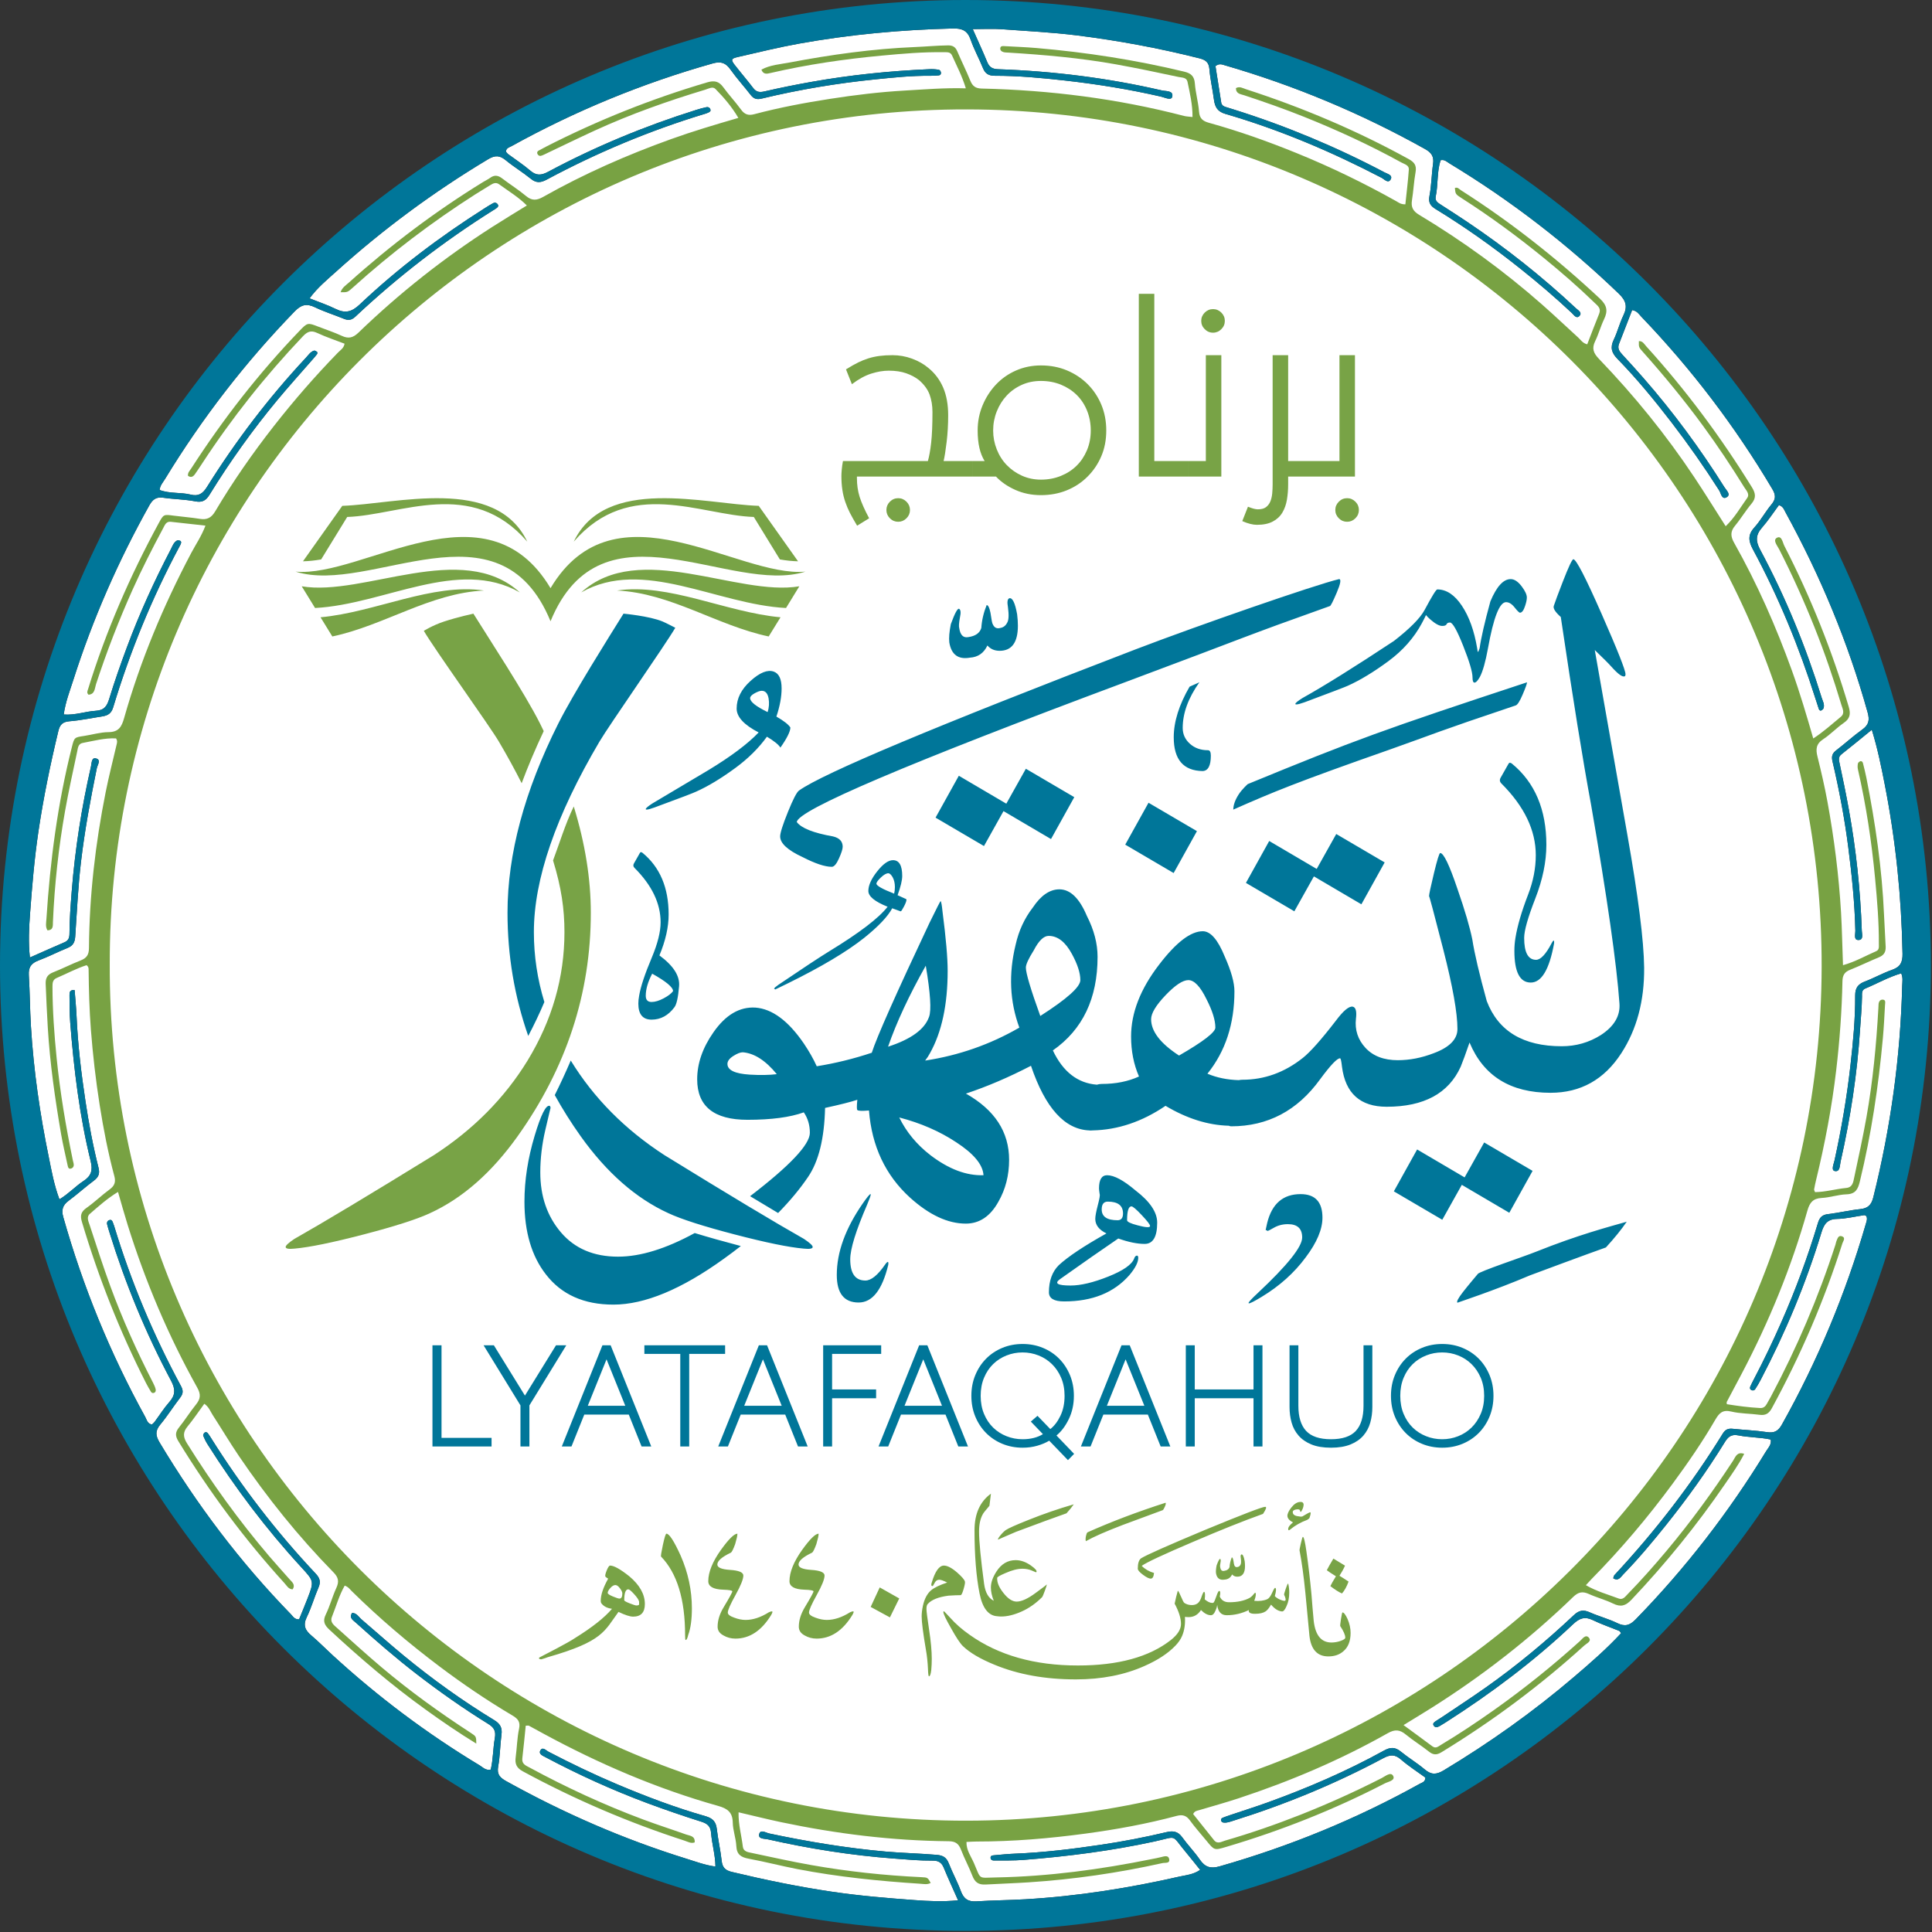 <svg xmlns="http://www.w3.org/2000/svg" width="150" height="150" viewBox="0 0 150 150">
  <rect x="0" y="0" width="150" height="150" fill="#333333" stroke="none"/>
  <g fill="none" fill-rule="evenodd">
    <path fill="#FFF" d="M142.445,90.917 C142.871,91.012 142.835,90.486 142.903,90.188 C143.665,86.82 144.186,83.417 144.412,79.968 C144.468,79.108 144.553,78.25 144.565,77.387 C144.568,77.146 144.523,76.872 144.817,76.749 C145.747,76.361 146.63,75.856 147.608,75.571 C147.761,75.91 147.694,76.22 147.686,76.518 C147.55,82.08 146.789,87.556 145.444,92.955 C145.292,93.566 145.019,93.816 144.409,93.878 C143.585,93.962 142.772,94.167 141.947,94.26 C141.477,94.313 141.277,94.51 141.142,94.961 C140.353,97.588 139.404,100.158 138.296,102.669 C137.636,104.164 136.933,105.636 136.173,107.082 C136.074,107.273 135.973,107.464 135.888,107.662 C135.854,107.744 135.856,107.848 135.949,107.908 C136.069,107.986 136.2,107.963 136.272,107.854 C136.425,107.626 136.564,107.385 136.692,107.141 C138.612,103.475 140.206,99.672 141.409,95.712 C141.612,95.044 141.862,94.651 142.637,94.637 C143.337,94.624 144.035,94.444 144.735,94.345 C144.785,94.338 144.843,94.389 144.901,94.415 C145.004,94.627 144.919,94.832 144.86,95.033 C143.282,100.469 141.117,105.659 138.349,110.598 C138.068,111.101 137.765,111.278 137.189,111.19 C136.307,111.055 135.411,111.023 134.522,110.93 C134.176,110.893 133.95,110.99 133.759,111.299 C131.325,115.248 128.497,118.896 125.341,122.295 C125.288,122.353 125.281,122.455 125.252,122.537 C125.658,122.786 125.824,122.445 126.024,122.24 C127.207,121.023 128.295,119.722 129.354,118.398 C130.991,116.35 132.523,114.226 133.898,111.992 C134.16,111.566 134.399,111.326 134.995,111.447 C135.802,111.611 136.647,111.587 137.478,111.764 C137.555,112.151 137.284,112.405 137.118,112.676 C134.231,117.402 130.866,121.758 126.995,125.726 C126.538,126.196 126.168,126.312 125.57,126.021 C124.881,125.685 124.123,125.491 123.421,125.178 C122.93,124.959 122.596,125.019 122.193,125.399 C120.036,127.43 117.761,129.321 115.338,131.03 C114.231,131.811 113.093,132.551 111.969,133.309 C111.816,133.412 111.654,133.503 111.502,133.609 C111.38,133.694 111.203,133.791 111.304,133.964 C111.422,134.164 111.617,134.102 111.787,134.003 C111.946,133.909 112.104,133.812 112.26,133.713 C115.775,131.467 119.101,128.971 122.133,126.103 C122.625,125.637 123.043,125.482 123.67,125.787 C124.333,126.109 125.037,126.345 125.72,126.625 C125.768,126.645 125.795,126.716 125.86,126.802 C124.734,128.021 123.479,129.11 122.217,130.188 C119.045,132.896 115.659,135.305 112.083,137.454 C111.513,137.797 111.118,137.801 110.617,137.378 C110.03,136.882 109.362,136.483 108.765,135.997 C108.322,135.637 107.965,135.631 107.453,135.914 C104.562,137.511 101.535,138.815 98.43,139.937 C97.474,140.282 96.504,140.587 95.541,140.912 C95.337,140.98 95.132,141.048 94.933,141.13 C94.851,141.163 94.783,141.225 94.807,141.34 C94.83,141.448 94.907,141.492 94.997,141.504 C95.25,141.536 95.481,141.445 95.717,141.371 C99.757,140.108 103.657,138.506 107.389,136.51 C107.932,136.22 108.296,136.194 108.772,136.608 C109.374,137.13 110.052,137.562 110.668,138.011 C110.66,138.356 110.407,138.396 110.233,138.492 C105.311,141.229 100.134,143.346 94.718,144.895 C94.008,145.099 93.569,144.984 93.158,144.385 C92.74,143.777 92.215,143.243 91.784,142.643 C91.462,142.195 91.087,142.124 90.585,142.243 C88.907,142.641 87.216,142.968 85.509,143.222 C83.283,143.553 81.055,143.828 78.804,143.917 C78.251,143.939 77.698,143.996 77.146,144.046 C77.034,144.057 76.893,144.08 76.908,144.25 C76.922,144.406 77.053,144.451 77.172,144.45 C77.943,144.443 78.717,144.463 79.483,144.402 C82.893,144.13 86.281,143.701 89.628,142.973 C91.487,142.569 90.878,142.389 92.115,143.858 C92.468,144.278 92.803,144.711 93.179,145.178 C92.642,145.548 92.081,145.581 91.563,145.699 C87.623,146.596 83.645,147.224 79.605,147.459 C78.343,147.532 77.079,147.539 75.819,147.619 C75.144,147.662 74.815,147.412 74.592,146.805 C74.326,146.084 73.95,145.404 73.67,144.688 C73.491,144.23 73.243,144.054 72.727,144.01 C71.407,143.897 70.082,143.872 68.761,143.755 C65.718,143.485 62.716,142.985 59.732,142.353 C59.462,142.296 59.043,142.008 58.946,142.395 C58.847,142.795 59.349,142.745 59.623,142.807 C62.841,143.534 66.091,144.048 69.384,144.296 C70.399,144.373 71.412,144.467 72.429,144.459 C72.86,144.456 73.108,144.609 73.272,145.01 C73.61,145.831 73.985,146.637 74.384,147.538 C73.202,147.659 72.108,147.604 71.023,147.524 C68.874,147.367 66.726,147.188 64.591,146.872 C61.968,146.484 59.378,145.95 56.802,145.332 C56.311,145.214 56.085,144.983 56.03,144.471 C55.941,143.647 55.747,142.834 55.654,142.009 C55.589,141.445 55.346,141.173 54.785,141.012 C52.442,140.344 50.166,139.482 47.923,138.535 C46.105,137.767 44.328,136.913 42.578,136 C42.391,135.903 42.129,135.59 41.953,135.905 C41.798,136.181 42.139,136.315 42.347,136.426 C44.909,137.785 47.545,138.984 50.262,139.997 C51.647,140.513 53.047,140.992 54.457,141.437 C54.937,141.59 55.168,141.801 55.209,142.32 C55.275,143.169 55.535,144 55.548,144.919 C54.731,144.809 54.017,144.535 53.294,144.311 C48.42,142.798 43.768,140.772 39.31,138.293 C38.824,138.023 38.564,137.77 38.678,137.152 C38.828,136.338 38.823,135.496 38.935,134.674 C39.009,134.139 38.827,133.828 38.371,133.55 C35.918,132.059 33.59,130.386 31.372,128.564 C30.253,127.645 29.177,126.674 28.074,125.735 C27.849,125.543 27.699,125.232 27.339,125.225 C27.08,125.618 27.417,125.792 27.628,125.983 C29.162,127.367 30.72,128.722 32.358,129.983 C34.142,131.357 35.982,132.652 37.896,133.837 C38.349,134.118 38.518,134.384 38.418,134.95 C38.275,135.757 38.291,136.592 38.101,137.391 C37.714,137.48 37.494,137.215 37.242,137.063 C33.135,134.59 29.323,131.722 25.792,128.481 C25.247,127.981 24.73,127.449 24.165,126.973 C23.682,126.567 23.516,126.177 23.818,125.555 C24.18,124.81 24.405,124 24.734,123.237 C24.923,122.798 24.823,122.51 24.507,122.174 C21.457,118.932 18.752,115.42 16.386,111.649 C16.304,111.519 16.223,111.387 16.128,111.267 C16.066,111.19 15.952,111.172 15.884,111.23 C15.822,111.283 15.755,111.408 15.778,111.466 C15.868,111.693 15.977,111.915 16.107,112.121 C18.254,115.515 20.663,118.71 23.382,121.669 C24.39,122.765 24.394,122.766 23.869,124.126 C23.659,124.667 23.434,125.202 23.221,125.726 C22.867,125.742 22.747,125.496 22.588,125.333 C18.655,121.295 15.286,116.827 12.391,111.994 C12.075,111.466 12.036,111.091 12.445,110.602 C12.997,109.941 13.455,109.203 13.982,108.52 C14.222,108.21 14.244,107.972 14.05,107.613 C11.906,103.644 10.171,99.503 8.862,95.185 C8.835,95.097 8.794,95.013 8.767,94.925 C8.728,94.799 8.662,94.685 8.518,94.72 C8.345,94.763 8.277,94.902 8.322,95.075 C8.376,95.284 8.439,95.49 8.503,95.695 C9.739,99.678 11.322,103.519 13.281,107.198 C13.625,107.844 13.632,108.303 13.153,108.847 C12.726,109.33 12.381,109.885 11.996,110.405 C11.942,110.477 11.864,110.532 11.795,110.596 C11.448,110.548 11.396,110.23 11.273,110.006 C8.556,105.075 6.439,99.899 4.909,94.48 C4.751,93.921 4.878,93.558 5.334,93.22 C6.002,92.724 6.619,92.161 7.287,91.665 C7.657,91.39 7.764,91.113 7.647,90.655 C7.215,88.954 6.897,87.229 6.635,85.494 C6.303,83.301 6.042,81.102 5.944,78.884 C5.914,78.213 5.845,77.544 5.794,76.873 C5.416,76.831 5.394,77.057 5.396,77.264 C5.404,77.973 5.397,78.684 5.452,79.39 C5.735,83.015 6.17,86.621 7.041,90.156 C7.218,90.87 7.08,91.302 6.484,91.691 C5.851,92.106 5.332,92.686 4.614,93.115 C4.194,91.99 4.004,90.904 3.785,89.831 C3.098,86.481 2.611,83.104 2.402,79.684 C2.321,78.361 2.321,77.036 2.238,75.716 C2.197,75.067 2.448,74.771 3.017,74.559 C3.766,74.279 4.48,73.905 5.223,73.607 C5.648,73.438 5.807,73.19 5.84,72.72 C5.974,70.786 6.06,68.849 6.287,66.919 C6.575,64.469 7.027,62.053 7.517,59.64 C7.57,59.38 7.881,58.982 7.437,58.88 C7.098,58.803 7.122,59.254 7.064,59.507 C6.334,62.692 5.831,65.91 5.571,69.17 C5.483,70.276 5.399,71.381 5.394,72.49 C5.392,72.794 5.323,73.023 5.017,73.154 C4.144,73.529 3.278,73.917 2.321,74.339 C2.197,73.151 2.251,72.056 2.331,70.971 C2.49,68.823 2.668,66.677 2.985,64.542 C3.374,61.92 3.911,59.332 4.53,56.757 C4.646,56.273 4.855,56.042 5.391,55.999 C6.248,55.931 7.096,55.75 7.948,55.618 C8.369,55.553 8.644,55.393 8.787,54.917 C10.093,50.601 11.79,46.443 13.917,42.463 C13.96,42.382 14.01,42.302 14.041,42.215 C14.071,42.13 14.084,42.021 13.979,41.983 C13.901,41.954 13.784,41.938 13.722,41.977 C13.474,42.131 13.385,42.411 13.26,42.652 C11.976,45.112 10.828,47.635 9.86,50.236 C9.366,51.563 8.894,52.9 8.481,54.254 C8.307,54.823 8.096,55.145 7.445,55.184 C6.628,55.232 5.834,55.542 4.948,55.474 C5.079,54.51 5.419,53.651 5.696,52.782 C7.199,48.071 9.176,43.565 11.587,39.247 C11.846,38.785 12.121,38.562 12.672,38.643 C13.494,38.764 14.336,38.765 15.149,38.923 C15.706,39.032 15.988,38.863 16.268,38.41 C17.856,35.836 19.61,33.377 21.541,31.05 C22.427,29.983 23.359,28.954 24.269,27.908 C24.39,27.769 24.514,27.631 24.622,27.483 C24.649,27.446 24.643,27.339 24.613,27.317 C24.547,27.266 24.441,27.204 24.376,27.225 C24.099,27.315 23.947,27.566 23.76,27.766 C20.868,30.862 18.314,34.22 16.069,37.808 C15.735,38.344 15.396,38.548 14.805,38.401 C14.027,38.207 13.201,38.343 12.395,38.043 C12.417,37.701 12.655,37.447 12.822,37.174 C15.687,32.469 19.035,28.141 22.871,24.183 C23.391,23.647 23.806,23.545 24.458,23.859 C25.177,24.206 25.949,24.443 26.69,24.747 C27.04,24.89 27.293,24.865 27.593,24.583 C30.881,21.49 34.441,18.747 38.263,16.343 C38.341,16.294 38.424,16.252 38.497,16.196 C38.617,16.105 38.768,16.014 38.62,15.835 C38.529,15.725 38.399,15.713 38.286,15.774 C38.069,15.891 37.861,16.023 37.652,16.155 C34.18,18.355 30.907,20.821 27.921,23.646 C27.3,24.233 26.788,24.345 26.054,23.983 C25.429,23.674 24.761,23.454 24.035,23.164 C24.654,22.321 25.393,21.722 26.089,21.093 C29.738,17.799 33.674,14.892 37.894,12.365 C38.443,12.035 38.805,12.059 39.276,12.448 C39.893,12.957 40.587,13.372 41.208,13.877 C41.634,14.224 41.977,14.197 42.446,13.945 C46.34,11.858 50.399,10.159 54.627,8.868 C54.744,8.832 54.866,8.803 54.975,8.748 C55.077,8.697 55.213,8.647 55.149,8.48 C55.096,8.344 54.971,8.296 54.853,8.32 C54.583,8.375 54.315,8.451 54.052,8.534 C50.073,9.785 46.233,11.372 42.556,13.338 C42.013,13.629 41.634,13.646 41.163,13.241 C40.627,12.781 40.027,12.394 39.459,11.971 C39.387,11.918 39.336,11.836 39.281,11.774 C39.296,11.485 39.544,11.441 39.718,11.345 C44.673,8.604 49.875,6.466 55.327,4.926 C55.982,4.741 56.345,4.878 56.717,5.403 C57.197,6.08 57.762,6.697 58.271,7.356 C58.505,7.658 58.731,7.752 59.135,7.655 C62.042,6.953 64.989,6.463 67.962,6.162 C69.37,6.019 70.783,5.87 72.204,5.884 C72.42,5.886 72.636,5.876 72.851,5.856 C72.934,5.848 73.033,5.83 73.051,5.706 C73.074,5.558 72.982,5.435 72.884,5.417 C72.645,5.372 72.395,5.362 72.151,5.372 C69.07,5.507 66.008,5.82 62.972,6.362 C61.761,6.578 60.552,6.82 59.353,7.098 C58.968,7.187 58.719,7.151 58.476,6.832 C58.01,6.219 57.504,5.636 57.032,5.027 C56.738,4.646 56.77,4.544 57.263,4.431 C58.853,4.067 60.44,3.675 62.044,3.386 C65.991,2.676 69.975,2.31 73.987,2.211 C74.714,2.195 75.119,2.384 75.363,3.086 C75.624,3.841 76.019,4.547 76.318,5.29 C76.494,5.728 76.771,5.882 77.233,5.882 C79.054,5.88 80.863,6.048 82.671,6.251 C85.182,6.532 87.672,6.935 90.136,7.5 C90.424,7.566 90.945,7.835 91.014,7.503 C91.114,7.018 90.526,7.095 90.201,7.02 C86.017,6.052 81.776,5.523 77.487,5.374 C77.055,5.359 76.815,5.219 76.651,4.824 C76.314,4.003 75.939,3.198 75.525,2.262 C76.354,2.262 77.078,2.217 77.795,2.27 C79.73,2.415 81.668,2.506 83.596,2.746 C86.809,3.147 89.983,3.737 93.122,4.528 C93.599,4.648 93.856,4.83 93.899,5.371 C93.962,6.166 94.148,6.951 94.252,7.744 C94.326,8.304 94.524,8.663 95.137,8.842 C99.352,10.071 103.376,11.776 107.266,13.803 C107.477,13.913 107.777,14.277 107.971,13.928 C108.155,13.596 107.719,13.501 107.497,13.384 C103.755,11.409 99.866,9.783 95.828,8.514 C95.593,8.44 95.357,8.369 95.122,8.294 C94.965,8.244 94.845,8.143 94.818,7.979 C94.662,7.014 94.513,6.049 94.369,5.133 C94.657,4.91 94.863,5.001 95.062,5.059 C100.501,6.634 105.691,8.805 110.636,11.568 C111.14,11.849 111.346,12.153 111.262,12.727 C111.143,13.549 111.144,14.391 110.985,15.203 C110.882,15.736 111.055,15.983 111.476,16.24 C113.767,17.64 115.952,19.194 118.051,20.868 C119.425,21.964 120.762,23.103 122.044,24.308 C122.2,24.454 122.395,24.784 122.631,24.525 C122.865,24.267 122.525,24.092 122.364,23.941 C119.727,21.469 116.9,19.235 113.901,17.218 C113.236,16.771 112.56,16.34 111.887,15.905 C111.65,15.752 111.394,15.609 111.467,15.266 C111.664,14.333 111.554,13.358 111.845,12.444 C112.143,12.357 112.326,12.56 112.526,12.68 C117.294,15.563 121.676,18.943 125.692,22.808 C126.253,23.348 126.37,23.808 126.039,24.49 C125.744,25.097 125.583,25.769 125.29,26.377 C125.003,26.97 125.12,27.391 125.568,27.85 C127.076,29.396 128.446,31.064 129.762,32.776 C131.078,34.487 132.315,36.252 133.476,38.074 C133.615,38.292 133.68,38.815 134.043,38.613 C134.423,38.401 134.038,38.074 133.89,37.838 C132.017,34.858 129.938,32.029 127.621,29.378 C127.073,28.752 126.516,28.133 125.95,27.523 C125.726,27.281 125.565,27.046 125.699,26.703 C126.043,25.824 126.382,24.943 126.719,24.074 C127.113,24.137 127.252,24.401 127.435,24.592 C131.334,28.658 134.722,33.113 137.597,37.959 C137.882,38.437 137.882,38.752 137.53,39.174 C137.056,39.739 136.702,40.408 136.208,40.953 C135.681,41.533 135.751,42.014 136.1,42.662 C138.092,46.36 139.683,50.231 140.95,54.235 C141.034,54.499 141.118,54.762 141.207,55.024 C141.236,55.111 141.295,55.202 141.397,55.16 C141.472,55.128 141.557,55.052 141.582,54.978 C141.675,54.691 141.517,54.438 141.436,54.177 C140.201,50.195 138.628,46.35 136.657,42.676 C136.298,42.006 136.307,41.53 136.799,40.968 C137.282,40.416 137.686,39.794 138.114,39.218 C138.445,39.314 138.515,39.572 138.628,39.778 C141.334,44.714 143.488,49.875 145,55.303 C145.166,55.9 145.103,56.272 144.59,56.639 C143.889,57.14 143.252,57.728 142.567,58.253 C142.257,58.491 142.182,58.714 142.275,59.114 C142.788,61.302 143.207,63.508 143.494,65.74 C143.772,67.91 144,70.082 144.049,72.271 C144.054,72.521 143.913,72.961 144.253,72.98 C144.711,73.005 144.561,72.54 144.551,72.272 C144.441,69.099 144.106,65.948 143.539,62.823 C143.325,61.642 143.081,60.467 142.83,59.293 C142.769,59.009 142.698,58.775 142.98,58.555 C143.729,57.968 144.462,57.36 145.327,56.658 C145.791,58.169 146.065,59.551 146.336,60.931 C147.184,65.262 147.63,69.636 147.711,74.05 C147.722,74.7 147.549,75.069 146.916,75.291 C146.191,75.544 145.514,75.931 144.794,76.202 C144.261,76.403 144.033,76.699 144.036,77.29 C144.046,79.109 143.872,80.918 143.668,82.725 C143.387,85.205 142.968,87.659 142.432,90.096 C142.37,90.379 142.152,90.851 142.445,90.917"/>
    <path fill="#78A346" d="M49.62,124.501 L49.62,124.353 C49.595,124.219 49.468,124.025 49.239,123.773 C49.009,123.521 48.857,123.395 48.783,123.395 C48.571,123.395 48.466,123.677 48.466,124.243 C48.466,124.292 48.605,124.372 48.885,124.483 C49.164,124.593 49.341,124.649 49.415,124.649 C49.577,124.649 49.645,124.6 49.62,124.501 L49.62,124.501 Z M48.317,123.708 C48.317,123.61 48.255,123.478 48.131,123.313 C48.006,123.146 47.888,123.063 47.777,123.063 C47.652,123.063 47.522,123.14 47.386,123.294 C47.249,123.447 47.181,123.573 47.181,123.672 C47.181,123.746 47.314,123.837 47.581,123.948 C47.848,124.059 48.019,124.114 48.093,124.114 C48.242,124.114 48.317,123.979 48.317,123.708 L48.317,123.708 Z M50.067,124.538 C50.067,125.189 49.763,125.515 49.155,125.515 C48.906,125.515 48.528,125.392 48.019,125.147 C46.926,126.634 46.836,127.433 42.535,128.662 C42.411,128.711 42.244,128.767 42.032,128.828 C41.908,128.828 41.846,128.797 41.846,128.736 C41.846,128.687 41.995,128.625 41.995,128.625 C42.231,128.502 44.139,127.531 44.648,127.174 C45.976,126.351 46.932,125.595 47.516,124.907 C47.131,124.857 46.852,124.71 46.678,124.464 C46.653,124.415 46.641,124.353 46.641,124.28 C46.641,123.825 46.833,123.254 47.218,122.566 C47.131,122.516 47.063,122.467 47.013,122.418 C46.964,122.369 46.992,122.212 47.097,121.948 C47.203,121.684 47.293,121.551 47.367,121.551 C47.665,121.551 48.162,121.828 48.857,122.381 C49.664,123.057 50.067,123.776 50.067,124.538 L50.067,124.538 Z M78.869,118.936 C80.607,118.283 81.919,117.802 82.804,117.492 C83.036,117.237 83.224,117.005 83.368,116.795 C82.184,117.138 81.011,117.541 79.849,118.007 C78.875,118.394 78.283,118.659 78.073,118.803 C77.918,118.925 77.774,119.072 77.641,119.243 C77.508,119.415 77.458,119.511 77.492,119.534 C77.481,119.534 77.94,119.334 78.869,118.936 L78.869,118.936 Z M94.734,121.036 C94.684,121.002 94.592,121.169 94.458,121.537 C94.409,121.787 94.392,121.988 94.409,122.138 C94.475,122.539 94.701,122.706 95.085,122.639 C95.352,122.622 95.544,122.488 95.661,122.238 C95.761,122.355 95.894,122.414 96.062,122.414 C96.462,122.414 96.662,122.138 96.662,121.587 C96.662,121.47 96.654,121.345 96.637,121.211 C96.571,120.844 96.487,120.668 96.387,120.685 C96.32,120.702 96.303,120.802 96.337,120.986 C96.37,121.236 96.362,121.403 96.312,121.486 C96.262,121.587 96.187,121.645 96.087,121.662 C95.969,121.695 95.886,121.654 95.836,121.537 C95.819,121.52 95.795,121.395 95.761,121.161 C95.728,120.994 95.686,120.911 95.636,120.911 C95.535,121.161 95.477,121.411 95.461,121.662 C95.41,121.829 95.268,121.929 95.035,121.963 C94.867,121.996 94.768,121.896 94.734,121.662 C94.717,121.612 94.725,121.495 94.759,121.311 C94.793,121.161 94.784,121.069 94.734,121.036 L94.734,121.036 Z M87.17,118.397 C88.206,118.013 89.242,117.63 90.277,117.247 C90.31,117.231 90.363,117.143 90.436,116.984 C90.509,116.825 90.53,116.721 90.497,116.672 C88.312,117.374 86.29,118.14 84.431,118.971 C84.382,119.012 84.342,119.114 84.309,119.277 C84.276,119.465 84.276,119.591 84.309,119.656 C84.896,119.322 85.85,118.902 87.17,118.397 L87.17,118.397 Z M88.337,121.794 C88.337,121.908 88.472,122.065 88.741,122.265 C89.009,122.464 89.21,122.564 89.34,122.564 C89.487,122.564 89.572,122.418 89.597,122.124 C89.222,122.018 88.904,121.835 88.643,121.574 C88.977,121.321 90.302,120.701 92.617,119.715 C94.721,118.81 96.535,118.084 98.06,117.538 C98.304,117.171 98.361,116.988 98.231,116.988 C98.011,116.988 96.449,117.587 93.547,118.786 C90.628,120.008 88.977,120.742 88.594,120.987 C88.423,121.109 88.337,121.378 88.337,121.794 L88.337,121.794 Z M67.599,124.761 L69.093,125.574 L69.817,124.103 L68.302,123.246 L67.599,124.761 Z M65.994,125.179 C65.365,125.574 64.765,125.771 64.194,125.771 C63.916,125.771 63.623,125.713 63.315,125.596 C62.979,125.479 62.81,125.347 62.81,125.201 C62.81,125.01 63.011,124.553 63.414,123.829 C63.817,123.104 64.018,122.603 64.018,122.324 C64.018,122.075 63.667,121.929 62.964,121.885 C62.32,121.841 61.998,121.702 61.998,121.468 C61.998,121.189 62.349,120.882 63.052,120.546 C63.125,120.502 63.235,120.282 63.381,119.887 C63.498,119.491 63.557,119.228 63.557,119.096 L63.557,119.075 C63.308,119.075 62.883,119.491 62.283,120.326 C61.624,121.248 61.295,122.061 61.295,122.763 C61.295,123.173 61.676,123.393 62.437,123.422 C62.92,123.437 63.161,123.481 63.161,123.554 C63.161,123.627 62.942,124.03 62.503,124.761 C62.181,125.289 62.02,125.801 62.02,126.299 C62.02,126.591 62.173,126.818 62.481,126.979 C62.759,127.14 63.066,127.221 63.403,127.221 C64.501,127.221 65.423,126.613 66.17,125.399 C66.272,125.222 66.302,125.128 66.258,125.113 C66.199,125.098 66.111,125.12 65.994,125.179 L65.994,125.179 Z M59.69,125.179 C59.06,125.574 58.46,125.771 57.889,125.771 C57.611,125.771 57.319,125.713 57.011,125.596 C56.674,125.479 56.506,125.347 56.506,125.201 C56.506,125.01 56.707,124.553 57.11,123.829 C57.512,123.104 57.713,122.603 57.713,122.324 C57.713,122.075 57.362,121.929 56.66,121.885 C56.015,121.841 55.694,121.702 55.694,121.468 C55.694,121.189 56.045,120.882 56.747,120.546 C56.821,120.502 56.931,120.282 57.077,119.887 C57.194,119.491 57.252,119.228 57.252,119.096 L57.252,119.075 C57.004,119.075 56.579,119.491 55.979,120.326 C55.32,121.248 54.991,122.061 54.991,122.763 C54.991,123.173 55.371,123.393 56.133,123.422 C56.616,123.437 56.857,123.481 56.857,123.554 C56.857,123.627 56.638,124.03 56.199,124.761 C55.876,125.289 55.715,125.801 55.715,126.299 C55.715,126.591 55.869,126.818 56.177,126.979 C56.454,127.14 56.762,127.221 57.099,127.221 C58.197,127.221 59.119,126.613 59.866,125.399 C59.968,125.222 59.997,125.128 59.953,125.113 C59.895,125.098 59.807,125.12 59.69,125.179 L59.69,125.179 Z M51.742,119.075 C51.683,119.075 51.592,119.363 51.467,119.942 C51.343,120.52 51.295,120.824 51.325,120.853 C52.569,122.141 53.191,124.176 53.191,126.957 C53.191,127.206 53.205,127.33 53.235,127.33 C53.308,127.33 53.374,127.199 53.433,126.935 C53.623,126.423 53.718,125.735 53.718,124.871 C53.718,123.466 53.425,122.097 52.84,120.765 C52.327,119.638 51.961,119.075 51.742,119.075 L51.742,119.075 Z M71.93,124.927 C71.93,124.731 71.963,124.6 72.028,124.535 C72.316,124.208 72.852,123.991 73.638,123.887 C74.03,123.861 74.351,123.848 74.6,123.848 C74.665,123.809 74.74,123.639 74.825,123.337 C74.91,123.037 74.94,122.853 74.914,122.788 C74.887,122.657 74.691,122.428 74.325,122.101 C73.906,121.735 73.559,121.551 73.284,121.551 C72.918,121.551 72.604,121.99 72.342,122.867 C72.277,123.05 72.297,123.141 72.401,123.141 C72.427,123.141 72.473,123.076 72.538,122.945 C72.604,122.814 72.676,122.729 72.755,122.69 C72.807,122.664 72.866,122.651 72.931,122.651 C73.049,122.651 73.251,122.722 73.539,122.867 C72.951,123.063 72.532,123.265 72.283,123.475 C71.982,123.737 71.773,124.136 71.655,124.672 C71.59,124.973 71.557,125.248 71.557,125.497 C71.557,125.928 71.668,126.798 71.891,128.107 C71.969,128.539 72.022,129.03 72.048,129.579 C72.061,129.959 72.087,130.148 72.126,130.148 C72.205,130.148 72.264,129.985 72.303,129.657 C72.329,129.383 72.342,129.095 72.342,128.794 C72.342,128.192 72.274,127.44 72.136,126.537 C71.999,125.634 71.93,125.097 71.93,124.927 L71.93,124.927 Z M77.441,125.485 C77.533,125.499 77.632,125.506 77.737,125.506 C78.208,125.506 78.731,125.378 79.307,125.123 C79.883,124.868 80.419,124.492 80.917,123.994 C80.943,123.968 81.012,123.805 81.122,123.504 C81.234,123.203 81.283,123.039 81.27,123.013 C81.283,123.026 81.002,123.242 80.426,123.661 C79.811,124.119 79.314,124.348 78.934,124.348 C78.594,124.348 78.247,124.119 77.894,123.661 C77.554,123.229 77.397,122.843 77.423,122.503 C77.423,122.437 77.639,122.313 78.071,122.13 C78.568,121.908 79.006,121.796 79.386,121.796 C79.647,121.796 79.886,121.842 80.102,121.934 C80.318,122.025 80.426,122.071 80.426,122.071 C80.439,122.071 80.452,122.065 80.465,122.052 C80.531,121.96 80.387,121.79 80.034,121.541 C79.641,121.266 79.248,121.129 78.855,121.129 C78.241,121.129 77.744,121.423 77.364,122.012 C77.076,122.457 76.932,122.869 76.932,123.249 C76.932,123.57 77.008,123.916 77.158,124.284 C76.75,124.086 76.499,123.651 76.406,122.974 C76.145,121.024 76.014,119.67 76.014,118.911 C76.014,118.349 76.112,117.897 76.308,117.557 C76.335,117.491 76.505,117.275 76.819,116.909 C76.858,116.582 76.897,116.268 76.936,115.967 C76.086,116.582 75.661,117.531 75.661,118.813 C75.661,120.763 75.792,122.399 76.053,123.72 C76.282,124.863 76.745,125.451 77.441,125.485 L77.441,125.485 Z M103.289,123.147 C103.668,123.435 103.969,123.625 104.192,123.716 C104.388,123.494 104.558,123.186 104.702,122.793 C104.427,122.61 104.192,122.46 103.996,122.342 C104.166,122.081 104.31,121.819 104.427,121.557 C104.218,121.426 103.917,121.243 103.525,121.008 C103.289,121.4 103.119,121.701 103.014,121.911 C103.145,122.015 103.381,122.172 103.721,122.382 C103.498,122.748 103.354,123.003 103.289,123.147 L103.289,123.147 Z M104.624,125.699 C104.467,125.358 104.336,125.188 104.231,125.188 C104.205,125.188 104.166,125.358 104.113,125.699 C104.061,126.039 104.042,126.222 104.055,126.248 C104.316,126.641 104.447,126.942 104.447,127.151 C104.447,127.23 104.329,127.311 104.094,127.397 C103.859,127.481 103.618,127.524 103.369,127.524 C102.585,127.523 102.128,126.967 101.997,125.856 C101.932,125.162 101.873,124.469 101.821,123.775 C101.716,122.65 101.585,121.537 101.428,120.438 C101.323,119.692 101.232,119.32 101.153,119.32 C101.127,119.32 101.075,119.49 100.997,119.83 C100.918,120.17 100.885,120.353 100.898,120.379 C101.069,121.269 101.219,122.368 101.35,123.677 C101.454,124.789 101.559,125.895 101.664,126.994 C101.781,128.065 102.271,128.602 103.131,128.603 L103.132,128.603 L103.134,128.603 L103.136,128.603 L103.136,128.603 C103.605,128.603 103.99,128.472 104.29,128.211 C104.669,127.897 104.86,127.42 104.86,126.778 C104.86,126.425 104.781,126.065 104.624,125.699 L104.624,125.699 Z M101.664,117.866 C101.768,117.565 101.788,117.415 101.723,117.415 C101.67,117.415 101.494,117.506 101.193,117.69 C101.127,117.755 101.009,117.768 100.839,117.729 C100.538,117.703 100.381,117.598 100.368,117.415 C100.355,117.31 100.434,117.238 100.604,117.199 C100.813,117.159 100.925,117.192 100.938,117.297 C100.938,117.336 100.95,117.362 100.977,117.376 C101.003,117.389 101.023,117.376 101.036,117.336 C101.153,117.153 101.212,116.977 101.212,116.807 C101.199,116.662 101.108,116.597 100.938,116.61 C100.702,116.623 100.476,116.767 100.261,117.042 C100.045,117.317 99.943,117.539 99.956,117.709 C99.969,117.892 100.113,118.056 100.388,118.2 C100.14,118.396 100.015,118.566 100.015,118.71 C100.015,118.828 100.067,118.841 100.172,118.749 C100.551,118.435 100.99,118.187 101.487,118.004 C101.592,117.938 101.651,117.892 101.664,117.866 L101.664,117.866 Z M95.456,125.149 C95.507,124.99 95.533,124.831 95.533,124.672 C95.533,124.49 95.497,124.399 95.426,124.398 C95.354,124.399 95.289,124.481 95.227,124.645 C95.165,124.81 95.135,124.972 95.135,125.13 C95.135,125.313 95.171,125.405 95.242,125.405 C95.323,125.405 95.395,125.319 95.456,125.149 L95.456,125.149 Z M100.005,122.951 C99.975,122.951 99.913,123.088 99.821,123.362 C99.729,123.637 99.688,123.787 99.698,123.812 C99.831,124.092 99.852,124.251 99.76,124.288 C99.688,124.3 99.565,124.27 99.391,124.196 C99.217,124.123 99.078,124.031 98.976,123.922 C99.088,123.531 99.099,123.317 99.006,123.28 C98.966,123.268 98.889,123.39 98.776,123.647 C98.653,123.927 98.525,124.098 98.392,124.16 C98.116,124.282 97.778,124.324 97.378,124.288 C97.46,124.08 97.501,123.909 97.501,123.775 C97.501,123.714 97.491,123.677 97.47,123.665 C97.44,123.653 97.394,123.69 97.332,123.775 C97.24,123.897 97.132,123.994 97.009,124.068 C96.589,124.288 96.062,124.398 95.427,124.398 C95.427,124.398 95.426,124.398 95.426,124.398 C95.497,124.399 95.533,124.49 95.533,124.672 C95.533,124.831 95.507,124.99 95.456,125.149 C95.395,125.319 95.323,125.405 95.242,125.405 C95.242,125.405 95.243,125.405 95.243,125.405 C95.836,125.405 96.41,125.271 96.963,125.002 C96.912,125.198 97.07,125.295 97.44,125.295 C97.798,125.295 98.069,125.234 98.254,125.112 C98.387,125.027 98.53,124.85 98.684,124.581 C98.96,124.911 99.242,125.088 99.529,125.112 C99.642,125.124 99.76,124.99 99.882,124.709 C100.026,124.404 100.097,124.05 100.097,123.647 C100.097,123.415 100.072,123.189 100.021,122.969 C100.021,122.957 100.015,122.951 100.005,122.951 L100.005,122.951 Z M95.135,125.13 C95.135,124.972 95.165,124.81 95.227,124.645 C95.289,124.481 95.354,124.399 95.426,124.398 C95.426,124.398 95.425,124.398 95.425,124.398 C95.077,124.398 94.836,124.251 94.703,123.958 C94.765,123.677 94.749,123.531 94.657,123.518 C94.605,123.518 94.534,123.653 94.442,123.922 C94.339,124.226 94.263,124.398 94.211,124.434 C94.191,124.446 94.16,124.452 94.119,124.452 C93.955,124.452 93.761,124.361 93.535,124.178 C93.576,123.8 93.561,123.604 93.489,123.592 C93.449,123.58 93.387,123.69 93.305,123.922 C93.223,124.19 93.12,124.373 92.997,124.471 C92.875,124.569 92.721,124.618 92.536,124.618 C92.311,124.618 92.117,124.562 91.953,124.452 C91.902,124.416 91.817,124.257 91.7,123.976 C91.582,123.695 91.497,123.537 91.446,123.5 C91.354,123.817 91.272,124.153 91.2,124.508 C91.528,125.118 91.692,125.643 91.692,126.083 C91.692,126.498 91.431,126.914 90.908,127.329 C89.229,128.648 86.821,129.308 83.688,129.308 C80.318,129.308 77.516,128.513 75.283,126.926 C74.689,126.51 74.187,126.071 73.778,125.607 C73.46,125.265 73.296,125.094 73.286,125.094 C73.276,125.094 73.268,125.097 73.263,125.103 C73.258,125.109 73.25,125.124 73.24,125.149 C73.24,125.295 73.44,125.717 73.839,126.413 C74.239,127.134 74.546,127.598 74.761,127.805 C75.294,128.318 76.113,128.801 77.219,129.252 C79.053,130.01 81.157,130.388 83.533,130.388 C85.531,130.388 87.308,130.04 88.865,129.344 C89.889,128.892 90.688,128.367 91.261,127.768 C91.497,127.524 91.671,127.268 91.784,126.999 C91.958,126.584 92.03,126.095 91.999,125.533 C92.101,125.546 92.199,125.552 92.291,125.552 C92.691,125.552 93.008,125.369 93.244,125.002 C93.51,125.271 93.766,125.405 94.012,125.405 C94.155,125.405 94.273,125.289 94.365,125.057 C94.447,124.886 94.493,124.734 94.503,124.599 C94.565,125.137 94.811,125.405 95.241,125.405 C95.241,125.405 95.241,125.405 95.242,125.405 C95.171,125.405 95.135,125.313 95.135,125.13 L95.135,125.13 Z M101.858,37.001 L102.638,37.001 L102.638,35.797 L101.858,35.797 L101.858,37.001 Z M105.233,38.951 C105.051,38.77 104.837,38.679 104.589,38.679 C104.339,38.679 104.125,38.77 103.945,38.951 C103.764,39.132 103.673,39.347 103.673,39.595 C103.673,39.843 103.764,40.059 103.945,40.239 C104.125,40.42 104.339,40.51 104.589,40.51 C104.837,40.51 105.051,40.42 105.233,40.239 C105.414,40.059 105.504,39.843 105.504,39.595 C105.504,39.347 105.414,39.132 105.233,38.951 L105.233,38.951 Z M105.198,27.576 L103.996,27.576 L103.996,35.797 L102.638,35.797 L102.638,37.001 L105.198,37.001 L105.198,27.576 Z M100.012,35.797 L100.012,27.576 L98.807,27.576 L98.807,37.611 C98.807,37.837 98.796,38.072 98.774,38.315 C98.75,38.558 98.699,38.77 98.621,38.951 C98.542,39.132 98.429,39.275 98.281,39.383 C98.135,39.49 97.926,39.544 97.655,39.544 C97.473,39.544 97.219,39.476 96.892,39.34 L96.45,40.459 C96.892,40.652 97.27,40.747 97.586,40.747 C98.084,40.747 98.494,40.663 98.815,40.493 C99.138,40.324 99.386,40.092 99.562,39.798 C99.737,39.504 99.855,39.167 99.918,38.789 C99.98,38.411 100.012,38.018 100.012,37.611 L100.012,37.001 L101.858,37.001 L101.858,35.797 L100.012,35.797 Z M91.484,37.001 L92.264,37.001 L92.264,35.797 L91.484,35.797 L91.484,37.001 Z M94.18,23.999 C93.931,23.999 93.716,24.09 93.535,24.269 C93.354,24.451 93.263,24.665 93.263,24.913 C93.263,25.163 93.354,25.377 93.535,25.557 C93.716,25.738 93.931,25.83 94.18,25.83 C94.428,25.83 94.643,25.738 94.824,25.557 C95.005,25.377 95.096,25.163 95.096,24.913 C95.096,24.665 95.005,24.451 94.824,24.269 C94.643,24.09 94.428,23.999 94.18,23.999 L94.18,23.999 Z M93.621,35.797 L92.265,35.797 L92.265,37.001 L94.824,37.001 L94.824,27.576 L93.621,27.576 L93.621,35.797 Z M89.62,35.797 L89.62,22.812 L88.417,22.812 L88.417,37.001 L91.484,37.001 L91.484,35.797 L89.62,35.797 Z M74.701,37.001 L75.481,37.001 L75.481,35.797 L74.701,35.797 L74.701,37.001 Z M84.687,33.424 C84.687,32.871 84.59,32.357 84.398,31.882 C84.207,31.407 83.938,31 83.593,30.661 C83.247,30.322 82.838,30.057 82.364,29.863 C81.889,29.672 81.375,29.576 80.821,29.576 C80.279,29.576 79.781,29.677 79.33,29.881 C78.877,30.084 78.488,30.361 78.16,30.712 C77.832,31.062 77.575,31.472 77.389,31.941 C77.202,32.41 77.108,32.904 77.108,33.424 C77.108,33.933 77.202,34.421 77.389,34.891 C77.575,35.36 77.834,35.767 78.168,36.112 C78.502,36.456 78.894,36.73 79.346,36.934 C79.799,37.137 80.29,37.239 80.821,37.239 C81.375,37.239 81.889,37.142 82.364,36.95 C82.838,36.759 83.245,36.495 83.584,36.161 C83.924,35.829 84.192,35.427 84.39,34.958 C84.587,34.489 84.687,33.977 84.687,33.424 L84.687,33.424 Z M85.509,31.424 C85.763,32.034 85.89,32.701 85.89,33.424 C85.89,34.16 85.76,34.829 85.5,35.433 C85.24,36.037 84.881,36.566 84.423,37.018 C83.966,37.471 83.433,37.821 82.822,38.069 C82.211,38.318 81.544,38.442 80.821,38.442 C80.098,38.442 79.435,38.307 78.829,38.035 C78.225,37.765 77.725,37.42 77.329,37.001 L75.482,37.001 L75.482,35.797 L76.448,35.797 C76.086,35.222 75.905,34.43 75.905,33.424 C75.905,32.734 76.032,32.085 76.286,31.475 C76.541,30.863 76.885,30.327 77.321,29.863 C77.755,29.401 78.272,29.035 78.871,28.771 C79.47,28.506 80.12,28.372 80.821,28.372 C81.556,28.372 82.231,28.502 82.848,28.762 C83.463,29.022 83.997,29.378 84.449,29.83 C84.9,30.283 85.255,30.814 85.509,31.424 L85.509,31.424 Z M69.735,38.679 C69.486,38.679 69.271,38.77 69.09,38.951 C68.909,39.132 68.82,39.347 68.82,39.595 C68.82,39.843 68.909,40.059 69.09,40.239 C69.271,40.42 69.486,40.51 69.735,40.51 C69.983,40.51 70.198,40.42 70.379,40.239 C70.559,40.059 70.65,39.843 70.65,39.595 C70.65,39.347 70.559,39.132 70.379,38.951 C70.198,38.77 69.983,38.679 69.735,38.679 L69.735,38.679 Z M73.261,35.797 C73.339,35.47 73.419,34.972 73.498,34.306 C73.577,33.639 73.616,32.949 73.616,32.238 C73.616,31.413 73.487,30.698 73.228,30.092 C72.967,29.488 72.589,28.983 72.091,28.576 C71.73,28.27 71.303,28.027 70.812,27.846 C70.319,27.665 69.813,27.576 69.294,27.576 C68.921,27.576 68.585,27.595 68.286,27.635 C67.985,27.674 67.701,27.736 67.429,27.821 C67.157,27.906 66.895,28.011 66.641,28.135 C66.386,28.259 66.067,28.44 65.683,28.677 L66.141,29.83 C66.661,29.434 67.16,29.161 67.642,29.008 C68.122,28.855 68.575,28.779 69.006,28.779 C69.526,28.779 69.977,28.847 70.362,28.983 C70.746,29.119 71.074,29.293 71.346,29.507 C71.751,29.858 72.029,30.237 72.177,30.644 C72.322,31.051 72.396,31.497 72.396,31.983 C72.396,32.977 72.362,33.775 72.295,34.373 C72.227,34.972 72.142,35.447 72.04,35.797 L65.445,35.797 C65.401,36.047 65.369,36.269 65.353,36.467 C65.335,36.665 65.326,36.826 65.326,36.95 C65.326,37.357 65.353,37.724 65.404,38.053 C65.453,38.38 65.531,38.69 65.633,38.984 C65.734,39.278 65.852,39.558 65.989,39.824 C66.124,40.089 66.31,40.42 66.548,40.816 L67.48,40.239 C67.13,39.584 66.884,39.03 66.742,38.578 C66.601,38.126 66.531,37.639 66.531,37.12 L66.531,37.001 L74.701,37.001 L74.701,35.797 L73.261,35.797 Z M61.026,47.205 C55.634,46.928 49.909,43.267 45.128,45.994 C49.624,41.906 57.236,46.335 62.06,45.52 L61.026,47.205 Z M59.681,49.415 C55.667,48.571 52.087,46.045 47.907,45.849 C51.902,45.251 56.341,47.534 60.6,47.926 L59.681,49.415 Z M40.936,42.052 C36.591,37.04 31.117,40.001 26.957,40.137 L24.934,43.434 C24.443,43.519 23.969,43.57 23.523,43.579 L26.575,39.274 C30.735,39.138 38.476,36.915 40.936,42.052 L40.936,42.052 Z M44.547,42.052 C47.007,36.915 54.748,39.138 58.908,39.274 L61.96,43.579 C61.514,43.57 61.041,43.519 60.549,43.434 L58.526,40.137 C54.367,40.001 48.893,37.04 44.547,42.052 L44.547,42.052 Z M24.461,47.205 C29.849,46.928 35.574,43.267 40.358,45.994 C35.862,41.906 28.247,46.335 23.426,45.52 L24.461,47.205 Z M25.802,49.415 C29.819,48.571 33.399,46.045 37.576,45.849 C33.581,45.251 29.142,47.534 24.886,47.926 L25.802,49.415 Z M42.743,48.234 C38.762,38.549 28.778,46.228 22.95,44.381 C28.208,44.867 37.728,37.265 42.743,45.665 C47.758,37.265 57.276,44.867 62.533,44.381 C56.705,46.228 46.724,38.549 42.743,48.234 L42.743,48.234 Z M38.731,57.576 C39.385,58.684 39.974,59.762 40.502,60.809 C41.001,59.474 41.572,58.126 42.214,56.763 C42.119,56.567 42.026,56.371 41.927,56.174 C40.745,53.822 37.904,49.492 36.754,47.644 C36.754,47.644 35.544,47.905 34.488,48.251 C33.591,48.546 32.905,48.979 32.905,48.979 C33.752,50.431 37.982,56.308 38.731,57.576 L38.731,57.576 Z M44.547,62.614 C45.428,65.479 45.871,68.23 45.871,70.865 C45.871,77.122 43.974,82.911 40.179,88.232 C38.165,91.052 35.901,93.037 33.388,94.188 C32.389,94.655 30.675,95.206 28.245,95.84 C25.814,96.473 24.025,96.841 22.877,96.941 C22.411,96.991 22.178,96.949 22.178,96.816 C22.178,96.699 22.403,96.491 22.852,96.19 C25.065,94.939 28.678,92.77 33.688,89.684 C36.75,87.698 39.172,85.255 40.953,82.352 C42.867,79.215 43.824,75.888 43.824,72.367 C43.824,70.575 43.586,68.911 42.939,66.804 C43.417,65.538 43.895,63.952 44.547,62.614 L44.547,62.614 Z"/>
    <path fill="#78A243" d="M8.521,74.867 C8.389,111.488 38.298,141.393 75.046,141.358 C111.343,141.323 141.345,111.92 141.432,75.08 C141.518,38.365 111.789,8.548 75.073,8.494 C38.091,8.44 8.453,38.481 8.521,74.867 M15.864,108.987 C15.407,109.612 15.014,110.204 14.563,110.748 C14.185,111.202 14.213,111.572 14.521,112.064 C16.437,115.127 18.54,118.051 20.883,120.801 C21.403,121.411 21.944,122.002 22.473,122.605 C22.669,122.829 22.961,123.029 22.719,123.398 C22.393,123.385 22.262,123.106 22.084,122.912 C18.982,119.506 16.251,115.823 13.847,111.894 C13.6,111.49 13.598,111.201 13.894,110.832 C14.358,110.257 14.749,109.624 15.214,109.05 C15.567,108.614 15.611,108.266 15.316,107.738 C13.071,103.717 11.286,99.496 9.911,95.101 C9.655,94.282 9.428,93.454 9.162,92.541 C8.328,93.049 7.653,93.655 6.972,94.246 C6.692,94.489 6.871,94.838 6.963,95.117 C7.482,96.697 7.988,98.281 8.56,99.842 C9.504,102.418 10.628,104.918 11.884,107.359 C11.967,107.522 12.046,107.693 12.087,107.869 C12.112,107.978 12.079,108.116 11.924,108.151 C11.816,108.176 11.751,108.11 11.704,108.03 C11.579,107.817 11.452,107.605 11.34,107.386 C9.296,103.366 7.649,99.189 6.361,94.868 C6.214,94.377 6.282,94.085 6.711,93.784 C7.34,93.342 7.895,92.796 8.517,92.342 C8.902,92.061 8.998,91.76 8.878,91.316 C8.389,89.502 8.033,87.658 7.74,85.803 C7.433,83.857 7.208,81.901 7.056,79.935 C6.937,78.397 6.897,76.859 6.88,75.318 C6.878,75.202 6.895,75.073 6.72,74.937 C5.945,75.183 5.19,75.592 4.405,75.927 C4.082,76.065 4.074,76.325 4.074,76.614 C4.08,78.464 4.211,80.306 4.397,82.146 C4.666,84.813 5.11,87.452 5.653,90.075 C5.678,90.196 5.722,90.314 5.728,90.435 C5.734,90.565 5.661,90.677 5.537,90.72 C5.319,90.796 5.282,90.628 5.25,90.478 C5.077,89.666 4.882,88.857 4.741,88.038 C4.272,85.307 3.879,82.567 3.711,79.796 C3.642,78.658 3.593,77.52 3.546,76.382 C3.529,75.903 3.704,75.655 4.138,75.485 C4.854,75.204 5.542,74.849 6.259,74.569 C6.723,74.388 6.903,74.132 6.907,73.61 C6.938,69.535 7.406,65.502 8.203,61.507 C8.449,60.271 8.766,59.048 9.051,57.819 C9.086,57.672 9.138,57.526 9.008,57.329 C8.144,57.284 7.284,57.521 6.416,57.683 C6.067,57.749 6.05,58.074 5.996,58.333 C5.672,59.868 5.329,61.401 5.055,62.946 C4.548,65.798 4.235,68.673 4.11,71.569 C4.098,71.862 4.161,72.221 3.681,72.23 C3.512,71.941 3.586,71.63 3.605,71.335 C3.891,66.841 4.475,62.392 5.576,58.019 C5.771,57.244 5.773,57.252 6.515,57.14 C7.153,57.045 7.789,56.847 8.427,56.843 C9.216,56.837 9.445,56.425 9.634,55.759 C10.898,51.297 12.677,47.041 14.842,42.942 C15.198,42.269 15.639,41.638 15.952,40.809 C15.01,40.705 14.134,40.608 13.257,40.512 C12.892,40.473 12.797,40.768 12.67,41.005 C11.824,42.58 11.015,44.174 10.284,45.805 C9.212,48.196 8.268,50.636 7.453,53.127 C7.35,53.442 7.377,53.901 6.874,53.937 C6.709,53.785 6.796,53.642 6.84,53.499 C8.223,49.008 10.09,44.723 12.334,40.597 C12.703,39.918 12.717,39.933 13.494,40.037 C14.166,40.126 14.843,40.174 15.511,40.283 C16.067,40.374 16.406,40.21 16.706,39.704 C18.076,37.396 19.606,35.195 21.261,33.081 C22.821,31.089 24.479,29.183 26.244,27.37 C26.432,27.178 26.694,27.034 26.752,26.684 C26.042,26.41 25.311,26.171 24.62,25.847 C24.131,25.618 23.851,25.758 23.508,26.12 C20.614,29.17 18.009,32.446 15.708,35.964 C15.522,36.247 15.337,36.531 15.141,36.808 C15.004,37.002 14.834,37.114 14.596,36.941 C14.563,36.7 14.733,36.547 14.844,36.375 C17.306,32.556 20.084,28.985 23.234,25.707 C23.878,25.036 23.881,25.039 24.73,25.367 C25.334,25.6 25.951,25.802 26.537,26.075 C27.056,26.316 27.411,26.23 27.831,25.825 C31.012,22.755 34.467,20.025 38.189,17.638 C39.066,17.075 39.96,16.538 40.905,15.953 C40.234,15.285 39.469,14.831 38.756,14.311 C38.513,14.133 38.296,14.228 38.076,14.367 C37.685,14.613 37.285,14.846 36.895,15.095 C33.536,17.24 30.372,19.64 27.413,22.311 C26.986,22.695 26.987,22.696 26.444,22.69 C26.553,22.333 26.85,22.152 27.088,21.939 C30.329,19.027 33.796,16.415 37.509,14.131 C37.692,14.018 37.891,13.928 38.065,13.801 C38.392,13.565 38.674,13.612 38.986,13.85 C39.598,14.318 40.256,14.729 40.846,15.221 C41.304,15.604 41.681,15.563 42.172,15.286 C45.346,13.494 48.672,12.033 52.1,10.801 C53.78,10.197 55.491,9.686 57.326,9.154 C56.815,8.286 56.203,7.574 55.547,6.907 C55.331,6.688 55.02,6.883 54.759,6.962 C51.836,7.844 48.962,8.861 46.184,10.134 C44.952,10.699 43.734,11.294 42.509,11.875 C42.342,11.954 42.178,12.047 42.003,12.096 C41.881,12.131 41.762,12.054 41.717,11.926 C41.684,11.834 41.723,11.747 41.813,11.698 C42.002,11.594 42.191,11.49 42.383,11.392 C46.4,9.34 50.57,7.676 54.897,6.397 C55.466,6.228 55.816,6.307 56.158,6.776 C56.593,7.373 57.102,7.917 57.538,8.513 C57.814,8.892 58.109,8.987 58.558,8.867 C60.494,8.353 62.46,7.983 64.439,7.676 C66.357,7.378 68.283,7.143 70.221,7.032 C71.782,6.943 73.34,6.808 74.987,6.858 C74.698,5.899 74.278,5.117 73.918,4.309 C73.787,4.016 73.53,4.058 73.287,4.054 C71.681,4.026 70.082,4.167 68.488,4.315 C65.574,4.585 62.68,5.007 59.825,5.668 C59.558,5.73 59.269,5.811 59.114,5.406 C59.802,5.035 60.581,4.99 61.319,4.849 C64.528,4.241 67.759,3.789 71.029,3.653 C71.89,3.618 72.75,3.533 73.614,3.524 C73.972,3.52 74.181,3.649 74.321,3.98 C74.647,4.745 75.02,5.49 75.333,6.26 C75.505,6.683 75.733,6.864 76.216,6.875 C81.531,6.997 86.775,7.661 91.927,9.001 C92.102,9.047 92.289,9.049 92.586,9.086 C92.596,8.126 92.382,7.237 92.197,6.348 C92.126,6.003 91.758,6.029 91.512,5.977 C89.887,5.63 88.26,5.287 86.624,4.993 C83.862,4.498 81.07,4.256 78.271,4.083 C78.149,4.075 78.021,4.079 77.905,4.044 C77.751,3.998 77.624,3.891 77.668,3.71 C77.704,3.564 77.848,3.574 77.97,3.581 C78.8,3.628 79.633,3.657 80.462,3.728 C84.333,4.059 88.163,4.653 91.943,5.563 C92.454,5.686 92.728,5.907 92.769,6.479 C92.823,7.213 93.037,7.935 93.093,8.668 C93.134,9.202 93.387,9.402 93.859,9.533 C96.177,10.176 98.44,10.979 100.667,11.886 C103.325,12.967 105.903,14.216 108.405,15.62 C108.589,15.723 108.755,15.873 109.112,15.864 C109.204,14.972 109.318,14.069 109.382,13.162 C109.405,12.825 109.05,12.751 108.816,12.622 C106.356,11.269 103.811,10.095 101.204,9.053 C99.688,8.446 98.147,7.907 96.596,7.396 C96.32,7.305 95.961,7.292 95.957,6.843 C96.236,6.677 96.491,6.847 96.73,6.924 C101.109,8.342 105.331,10.125 109.366,12.348 C109.813,12.594 109.996,12.844 109.905,13.36 C109.775,14.086 109.74,14.828 109.624,15.556 C109.54,16.084 109.707,16.394 110.178,16.676 C113.568,18.713 116.758,21.03 119.727,23.644 C120.675,24.479 121.591,25.351 122.526,26.201 C122.727,26.383 122.87,26.642 123.232,26.733 C123.539,25.943 123.836,25.146 124.158,24.358 C124.332,23.932 124.035,23.734 123.798,23.503 C122.536,22.277 121.209,21.126 119.846,20.016 C117.813,18.359 115.704,16.807 113.494,15.394 C112.999,15.077 113.003,15.071 112.956,14.596 C113.171,14.507 113.295,14.686 113.437,14.776 C117.296,17.237 120.87,20.058 124.214,23.183 C124.77,23.703 124.849,24.144 124.54,24.785 C124.273,25.338 124.115,25.944 123.845,26.496 C123.57,27.06 123.72,27.423 124.143,27.863 C126.883,30.713 129.368,33.774 131.556,37.069 C132.373,38.299 133.15,39.555 133.981,40.856 C134.669,40.204 135.122,39.403 135.649,38.666 C135.87,38.356 135.579,38.081 135.423,37.83 C134.417,36.205 133.359,34.615 132.23,33.072 C130.772,31.08 129.207,29.176 127.564,27.335 C127.23,26.961 127.231,26.959 127.241,26.486 C127.541,26.466 127.657,26.716 127.815,26.889 C130.891,30.276 133.608,33.932 136.013,37.823 C136.314,38.308 136.361,38.665 135.979,39.117 C135.522,39.658 135.159,40.276 134.706,40.82 C134.331,41.27 134.359,41.65 134.638,42.144 C136.428,45.318 137.89,48.643 139.126,52.068 C139.74,53.772 140.254,55.509 140.781,57.335 C141.578,56.818 142.23,56.218 142.913,55.659 C143.258,55.376 143.059,55.04 142.964,54.725 C142.353,52.689 141.666,50.679 140.877,48.704 C140.054,46.643 139.143,44.622 138.133,42.645 C137.989,42.364 137.617,41.938 137.959,41.753 C138.335,41.551 138.403,42.122 138.534,42.377 C140.595,46.387 142.258,50.557 143.537,54.883 C143.704,55.447 143.63,55.795 143.14,56.133 C142.584,56.517 142.113,57.028 141.548,57.396 C141,57.753 140.966,58.168 141.107,58.736 C141.396,59.901 141.668,61.071 141.884,62.251 C142.405,65.099 142.769,67.966 142.939,70.86 C143.016,72.181 143.034,73.504 143.089,74.938 C144.045,74.67 144.84,74.208 145.673,73.846 C145.92,73.739 145.872,73.489 145.874,73.277 C145.882,71.581 145.741,69.892 145.582,68.205 C145.314,65.352 144.885,62.525 144.248,59.729 C144.215,59.585 144.219,59.423 144.248,59.277 C144.261,59.206 144.362,59.125 144.439,59.1 C144.529,59.07 144.614,59.149 144.636,59.237 C144.733,59.625 144.832,60.012 144.909,60.403 C145.602,63.911 146.121,67.439 146.275,71.017 C146.311,71.847 146.368,72.677 146.403,73.507 C146.42,73.954 146.242,74.177 145.852,74.337 C145.111,74.64 144.392,74.998 143.647,75.292 C143.215,75.462 143.056,75.713 143.047,76.184 C143,78.495 142.832,80.796 142.562,83.093 C142.224,85.971 141.684,88.809 140.999,91.623 C140.941,91.862 140.89,92.102 140.848,92.343 C140.839,92.394 140.882,92.454 140.917,92.556 C141.732,92.546 142.529,92.311 143.345,92.232 C143.839,92.184 143.885,91.775 143.959,91.425 C144.291,89.861 144.635,88.297 144.914,86.722 C145.41,83.93 145.678,81.111 145.836,78.281 C145.841,78.189 145.846,78.097 145.849,78.004 C145.854,77.797 145.949,77.615 146.152,77.611 C146.436,77.606 146.36,77.862 146.352,78.024 C146.305,78.886 146.264,79.748 146.185,80.606 C145.843,84.351 145.288,88.06 144.401,91.719 C144.253,92.332 144.067,92.706 143.352,92.728 C142.712,92.749 142.079,92.977 141.437,93.009 C140.758,93.043 140.501,93.376 140.327,93.99 C139.082,98.392 137.355,102.603 135.227,106.651 C134.84,107.386 134.448,108.119 134.06,108.853 C134.049,108.876 134.063,108.912 134.07,109.021 C134.917,109.155 135.783,109.275 136.66,109.319 C136.911,109.331 137.062,109.201 137.174,108.999 C137.278,108.81 137.389,108.625 137.49,108.435 C139.508,104.646 141.185,100.712 142.507,96.628 C142.535,96.541 142.543,96.445 142.579,96.361 C142.661,96.168 142.724,95.887 143.003,95.984 C143.326,96.097 143.097,96.362 143.046,96.526 C141.637,100.974 139.798,105.238 137.565,109.335 C137.344,109.741 137.08,109.91 136.614,109.845 C135.883,109.744 135.127,109.764 134.415,109.592 C133.751,109.432 133.478,109.707 133.181,110.218 C132.174,111.951 131.037,113.602 129.848,115.215 C127.925,117.824 125.836,120.293 123.561,122.604 C123.433,122.734 123.312,122.871 123.127,123.072 C123.957,123.556 124.835,123.791 125.676,124.11 C126.003,124.234 126.183,123.962 126.372,123.768 C127.427,122.685 128.428,121.554 129.398,120.396 C131.261,118.171 132.968,115.833 134.557,113.407 C134.739,113.13 134.846,112.685 135.419,112.875 C134.982,113.729 134.444,114.472 133.928,115.226 C131.746,118.411 129.32,121.398 126.666,124.203 C126.211,124.685 125.83,124.789 125.24,124.5 C124.634,124.204 123.967,124.033 123.351,123.754 C122.864,123.534 122.537,123.604 122.139,123.989 C118.76,127.257 115.067,130.13 111.088,132.634 C110.417,133.056 109.737,133.464 108.971,133.936 C109.782,134.531 110.498,135.051 111.206,135.581 C111.476,135.783 111.666,135.597 111.871,135.474 C113.3,134.618 114.684,133.694 116.042,132.731 C118.358,131.089 120.566,129.312 122.672,127.407 C122.864,127.233 123.1,126.869 123.349,127.138 C123.614,127.423 123.184,127.594 123.013,127.749 C119.582,130.869 115.877,133.624 111.919,136.041 C111.546,136.269 111.277,136.265 110.935,135.99 C110.358,135.528 109.721,135.141 109.151,134.672 C108.686,134.288 108.311,134.246 107.754,134.561 C104.067,136.644 100.185,138.293 96.166,139.619 C95.143,139.956 94.102,140.242 93.069,140.55 C92.925,140.593 92.761,140.597 92.635,140.84 C93.16,141.498 93.708,142.187 94.26,142.874 C94.526,143.204 94.836,142.985 95.109,142.906 C97.092,142.331 99.043,141.657 100.963,140.899 C103.113,140.048 105.219,139.098 107.279,138.047 C107.561,137.903 107.986,137.533 108.167,137.885 C108.348,138.238 107.782,138.325 107.52,138.461 C103.569,140.508 99.447,142.135 95.182,143.399 C94.279,143.666 94.28,143.665 93.668,142.914 C93.239,142.388 92.782,141.884 92.385,141.335 C92.105,140.948 91.802,140.868 91.356,140.986 C89.032,141.607 86.668,142.038 84.288,142.359 C81.478,142.737 78.653,142.978 75.813,142.976 C75.568,142.976 75.323,142.995 75.037,143.008 C75.017,143.646 75.387,144.122 75.611,144.638 C76.19,145.972 75.9,145.791 77.335,145.764 C81.413,145.687 85.438,145.146 89.429,144.337 C89.671,144.288 89.914,144.246 90.152,144.184 C90.397,144.12 90.711,144.019 90.775,144.334 C90.849,144.702 90.46,144.604 90.259,144.649 C86.827,145.413 83.358,145.918 79.846,146.145 C78.739,146.216 77.631,146.253 76.524,146.314 C75.965,146.344 75.689,146.136 75.496,145.638 C75.23,144.949 74.876,144.295 74.61,143.606 C74.43,143.142 74.182,142.958 73.658,142.953 C69.27,142.912 64.934,142.376 60.644,141.473 C59.563,141.245 58.492,140.974 57.342,140.706 C57.319,141.658 57.573,142.509 57.674,143.376 C57.719,143.766 58.085,143.803 58.377,143.864 C59.913,144.188 61.446,144.531 62.992,144.804 C65.814,145.302 68.661,145.608 71.525,145.742 C72.024,145.766 72.024,145.769 72.259,146.189 C72,146.338 71.718,146.272 71.452,146.254 C68.254,146.046 65.068,145.725 61.918,145.118 C60.649,144.872 59.396,144.544 58.126,144.309 C57.53,144.198 57.199,143.987 57.167,143.323 C57.137,142.713 56.902,142.111 56.891,141.502 C56.877,140.697 56.472,140.412 55.755,140.21 C51.017,138.879 46.524,136.948 42.202,134.605 C41.823,134.4 41.448,134.188 41.067,133.986 C41.021,133.961 40.951,133.982 40.818,133.982 C40.731,134.826 40.653,135.673 40.553,136.517 C40.5,136.972 40.837,137.08 41.131,137.24 C43.98,138.783 46.916,140.137 49.952,141.271 C51.048,141.68 52.164,142.035 53.266,142.429 C53.558,142.534 53.977,142.529 53.935,143.044 C53.647,143.152 53.392,142.986 53.148,142.908 C48.798,141.5 44.613,139.706 40.592,137.526 C40.088,137.253 39.969,136.93 40.039,136.419 C40.138,135.688 40.147,134.939 40.3,134.221 C40.416,133.68 40.207,133.441 39.789,133.193 C37.825,132.029 35.937,130.749 34.114,129.376 C31.722,127.574 29.445,125.639 27.312,123.537 C27.161,123.389 27.039,123.199 26.762,123.108 C26.329,123.869 26.095,124.722 25.77,125.534 C25.606,125.944 25.912,126.165 26.161,126.387 C27.311,127.413 28.449,128.454 29.626,129.447 C31.82,131.299 34.145,132.975 36.551,134.539 C36.976,134.816 36.971,134.822 36.98,135.373 C35.605,134.531 34.313,133.647 33.043,132.731 C30.413,130.836 27.952,128.736 25.578,126.531 C25.194,126.174 25.037,125.873 25.293,125.35 C25.617,124.688 25.802,123.961 26.111,123.291 C26.338,122.801 26.285,122.479 25.893,122.079 C23.169,119.298 20.739,116.271 18.554,113.052 C17.845,112.006 17.197,110.92 16.511,109.858 C16.331,109.58 16.226,109.243 15.864,108.987"/>
    <path fill="#007699" d="M142.445,90.917 C142.871,91.012 142.835,90.486 142.903,90.188 C143.665,86.82 144.186,83.417 144.412,79.968 C144.468,79.108 144.553,78.25 144.565,77.387 C144.568,77.146 144.523,76.872 144.817,76.749 C145.747,76.361 146.63,75.856 147.608,75.571 C147.761,75.91 147.694,76.22 147.686,76.518 C147.55,82.08 146.789,87.556 145.444,92.955 C145.292,93.566 145.019,93.816 144.409,93.878 C143.585,93.962 142.772,94.167 141.947,94.26 C141.477,94.313 141.277,94.51 141.142,94.961 C140.353,97.588 139.404,100.158 138.296,102.669 C137.636,104.164 136.933,105.636 136.173,107.082 C136.074,107.273 135.973,107.464 135.888,107.662 C135.854,107.744 135.856,107.848 135.949,107.908 C136.069,107.986 136.2,107.963 136.272,107.854 C136.425,107.626 136.564,107.385 136.692,107.141 C138.612,103.475 140.206,99.672 141.409,95.712 C141.612,95.044 141.862,94.651 142.637,94.637 C143.337,94.624 144.035,94.444 144.735,94.345 C144.785,94.338 144.843,94.389 144.901,94.415 C145.004,94.627 144.919,94.832 144.86,95.033 C143.282,100.469 141.117,105.659 138.349,110.598 C138.068,111.101 137.765,111.278 137.189,111.19 C136.307,111.055 135.411,111.023 134.522,110.93 C134.176,110.893 133.95,110.99 133.759,111.299 C131.325,115.248 128.497,118.896 125.341,122.295 C125.288,122.353 125.281,122.455 125.252,122.537 C125.658,122.786 125.824,122.445 126.024,122.24 C127.207,121.023 128.295,119.722 129.354,118.398 C130.991,116.35 132.523,114.226 133.898,111.992 C134.16,111.566 134.399,111.326 134.995,111.447 C135.802,111.611 136.647,111.587 137.478,111.764 C137.555,112.151 137.284,112.405 137.118,112.676 C134.231,117.402 130.866,121.758 126.995,125.726 C126.538,126.196 126.168,126.312 125.57,126.021 C124.881,125.685 124.123,125.491 123.421,125.178 C122.93,124.959 122.596,125.019 122.193,125.399 C120.036,127.43 117.761,129.321 115.338,131.03 C114.231,131.811 113.093,132.551 111.969,133.309 C111.816,133.412 111.654,133.503 111.502,133.609 C111.38,133.694 111.203,133.791 111.304,133.964 C111.422,134.164 111.617,134.102 111.787,134.003 C111.946,133.909 112.104,133.812 112.26,133.713 C115.775,131.467 119.101,128.971 122.133,126.103 C122.625,125.637 123.043,125.482 123.67,125.787 C124.333,126.109 125.037,126.345 125.72,126.625 C125.768,126.645 125.795,126.716 125.86,126.802 C124.734,128.021 123.479,129.11 122.217,130.188 C119.045,132.896 115.659,135.305 112.083,137.454 C111.513,137.797 111.118,137.801 110.617,137.378 C110.03,136.882 109.362,136.483 108.765,135.997 C108.322,135.637 107.965,135.631 107.453,135.914 C104.562,137.511 101.535,138.815 98.43,139.937 C97.474,140.282 96.504,140.587 95.541,140.912 C95.337,140.98 95.132,141.048 94.933,141.13 C94.851,141.163 94.783,141.225 94.807,141.34 C94.83,141.448 94.907,141.492 94.997,141.504 C95.25,141.536 95.481,141.445 95.717,141.371 C99.757,140.108 103.657,138.506 107.389,136.51 C107.932,136.22 108.296,136.194 108.772,136.608 C109.374,137.13 110.052,137.562 110.668,138.011 C110.66,138.356 110.407,138.396 110.233,138.492 C105.311,141.229 100.134,143.346 94.718,144.895 C94.008,145.099 93.569,144.984 93.158,144.385 C92.74,143.777 92.215,143.243 91.784,142.643 C91.462,142.195 91.087,142.124 90.585,142.243 C88.907,142.641 87.216,142.968 85.509,143.222 C83.283,143.553 81.055,143.828 78.804,143.917 C78.251,143.939 77.698,143.996 77.146,144.046 C77.034,144.057 76.893,144.08 76.908,144.25 C76.922,144.406 77.053,144.451 77.172,144.45 C77.943,144.443 78.717,144.463 79.483,144.402 C82.893,144.13 86.281,143.701 89.628,142.973 C91.487,142.569 90.878,142.389 92.115,143.858 C92.468,144.278 92.803,144.711 93.179,145.178 C92.642,145.548 92.081,145.581 91.563,145.699 C87.623,146.596 83.645,147.224 79.605,147.459 C78.343,147.532 77.079,147.539 75.819,147.619 C75.144,147.662 74.815,147.412 74.592,146.805 C74.326,146.084 73.95,145.404 73.67,144.688 C73.491,144.23 73.243,144.054 72.727,144.01 C71.407,143.897 70.082,143.872 68.761,143.755 C65.718,143.485 62.716,142.985 59.732,142.353 C59.462,142.296 59.043,142.008 58.946,142.395 C58.847,142.795 59.349,142.745 59.623,142.807 C62.841,143.534 66.091,144.048 69.384,144.296 C70.399,144.373 71.412,144.467 72.429,144.459 C72.86,144.456 73.108,144.609 73.272,145.01 C73.61,145.831 73.985,146.637 74.384,147.538 C73.202,147.659 72.108,147.604 71.023,147.524 C68.874,147.367 66.726,147.188 64.591,146.872 C61.968,146.484 59.378,145.95 56.802,145.332 C56.311,145.214 56.085,144.983 56.03,144.471 C55.941,143.647 55.747,142.834 55.654,142.009 C55.589,141.445 55.346,141.173 54.785,141.012 C52.442,140.344 50.166,139.482 47.923,138.535 C46.105,137.767 44.328,136.913 42.578,136 C42.391,135.903 42.129,135.59 41.953,135.905 C41.798,136.181 42.139,136.315 42.347,136.426 C44.909,137.785 47.545,138.984 50.262,139.997 C51.647,140.513 53.047,140.992 54.457,141.437 C54.937,141.59 55.168,141.801 55.209,142.32 C55.275,143.169 55.535,144 55.548,144.919 C54.731,144.809 54.017,144.535 53.294,144.311 C48.42,142.798 43.768,140.772 39.31,138.293 C38.824,138.023 38.564,137.77 38.678,137.152 C38.828,136.338 38.823,135.496 38.935,134.674 C39.009,134.139 38.827,133.828 38.371,133.55 C35.918,132.059 33.59,130.386 31.372,128.564 C30.253,127.645 29.177,126.674 28.074,125.735 C27.849,125.543 27.699,125.232 27.339,125.225 C27.08,125.618 27.417,125.792 27.628,125.983 C29.162,127.367 30.72,128.722 32.358,129.983 C34.142,131.357 35.982,132.652 37.896,133.837 C38.349,134.118 38.518,134.384 38.418,134.95 C38.275,135.757 38.291,136.592 38.101,137.391 C37.714,137.48 37.494,137.215 37.242,137.063 C33.135,134.59 29.323,131.722 25.792,128.481 C25.247,127.981 24.73,127.449 24.165,126.973 C23.682,126.567 23.516,126.177 23.818,125.555 C24.18,124.81 24.405,124 24.734,123.237 C24.923,122.798 24.823,122.51 24.507,122.174 C21.457,118.932 18.752,115.42 16.386,111.649 C16.304,111.519 16.223,111.387 16.128,111.267 C16.066,111.19 15.952,111.172 15.884,111.23 C15.822,111.283 15.755,111.408 15.778,111.466 C15.868,111.693 15.977,111.915 16.107,112.121 C18.254,115.515 20.663,118.71 23.382,121.669 C24.39,122.765 24.394,122.766 23.869,124.126 C23.659,124.667 23.434,125.202 23.221,125.726 C22.867,125.742 22.747,125.496 22.588,125.333 C18.655,121.295 15.286,116.827 12.391,111.994 C12.075,111.466 12.036,111.091 12.445,110.602 C12.997,109.941 13.455,109.203 13.982,108.52 C14.222,108.21 14.244,107.972 14.05,107.613 C11.906,103.644 10.171,99.503 8.862,95.185 C8.835,95.097 8.794,95.013 8.767,94.925 C8.728,94.799 8.662,94.685 8.518,94.72 C8.345,94.763 8.277,94.902 8.322,95.075 C8.376,95.284 8.439,95.49 8.503,95.695 C9.739,99.678 11.322,103.519 13.281,107.198 C13.625,107.844 13.632,108.303 13.153,108.847 C12.726,109.33 12.381,109.885 11.996,110.405 C11.942,110.477 11.864,110.532 11.795,110.596 C11.448,110.548 11.396,110.23 11.273,110.006 C8.556,105.075 6.439,99.899 4.909,94.48 C4.751,93.921 4.878,93.558 5.334,93.22 C6.002,92.724 6.619,92.161 7.287,91.665 C7.657,91.39 7.764,91.113 7.647,90.655 C7.215,88.954 6.897,87.229 6.635,85.494 C6.303,83.301 6.042,81.102 5.944,78.884 C5.914,78.213 5.845,77.544 5.794,76.873 C5.416,76.831 5.394,77.057 5.396,77.264 C5.404,77.973 5.397,78.684 5.452,79.39 C5.735,83.015 6.17,86.621 7.041,90.156 C7.218,90.87 7.08,91.302 6.484,91.691 C5.851,92.106 5.332,92.686 4.614,93.115 C4.194,91.99 4.004,90.904 3.785,89.831 C3.098,86.481 2.611,83.104 2.402,79.684 C2.321,78.361 2.321,77.036 2.238,75.716 C2.197,75.067 2.448,74.771 3.017,74.559 C3.766,74.279 4.48,73.905 5.223,73.607 C5.648,73.438 5.807,73.19 5.84,72.72 C5.974,70.786 6.06,68.849 6.287,66.919 C6.575,64.469 7.027,62.053 7.517,59.64 C7.57,59.38 7.881,58.982 7.437,58.88 C7.098,58.803 7.122,59.254 7.064,59.507 C6.334,62.692 5.831,65.91 5.571,69.17 C5.483,70.276 5.399,71.381 5.394,72.49 C5.392,72.794 5.323,73.023 5.017,73.154 C4.144,73.529 3.278,73.917 2.321,74.339 C2.197,73.151 2.251,72.056 2.331,70.971 C2.49,68.823 2.668,66.677 2.985,64.542 C3.374,61.92 3.911,59.332 4.53,56.757 C4.646,56.273 4.855,56.042 5.391,55.999 C6.248,55.931 7.096,55.75 7.948,55.618 C8.369,55.553 8.644,55.393 8.787,54.917 C10.093,50.601 11.79,46.443 13.917,42.463 C13.96,42.382 14.01,42.302 14.041,42.215 C14.071,42.13 14.084,42.021 13.979,41.983 C13.901,41.954 13.784,41.938 13.722,41.977 C13.474,42.131 13.385,42.411 13.26,42.652 C11.976,45.112 10.828,47.635 9.86,50.236 C9.366,51.563 8.894,52.9 8.481,54.254 C8.307,54.823 8.096,55.145 7.445,55.184 C6.628,55.232 5.834,55.542 4.948,55.474 C5.079,54.51 5.419,53.651 5.696,52.782 C7.199,48.071 9.176,43.565 11.587,39.247 C11.846,38.785 12.121,38.562 12.672,38.643 C13.494,38.764 14.336,38.765 15.149,38.923 C15.706,39.032 15.988,38.863 16.268,38.41 C17.856,35.836 19.61,33.377 21.541,31.05 C22.427,29.983 23.359,28.954 24.269,27.908 C24.39,27.769 24.514,27.631 24.622,27.483 C24.649,27.446 24.643,27.339 24.613,27.317 C24.547,27.266 24.441,27.204 24.376,27.225 C24.099,27.315 23.947,27.566 23.76,27.766 C20.868,30.862 18.314,34.22 16.069,37.808 C15.735,38.344 15.396,38.548 14.805,38.401 C14.027,38.207 13.201,38.343 12.395,38.043 C12.417,37.701 12.655,37.447 12.822,37.174 C15.687,32.469 19.035,28.141 22.871,24.183 C23.391,23.647 23.806,23.545 24.458,23.859 C25.177,24.206 25.949,24.443 26.69,24.747 C27.04,24.89 27.293,24.865 27.593,24.583 C30.881,21.49 34.441,18.747 38.263,16.343 C38.341,16.294 38.424,16.252 38.497,16.196 C38.617,16.105 38.768,16.014 38.62,15.835 C38.529,15.725 38.399,15.713 38.286,15.774 C38.069,15.891 37.861,16.023 37.652,16.155 C34.18,18.355 30.907,20.821 27.921,23.646 C27.3,24.233 26.788,24.345 26.054,23.983 C25.429,23.674 24.761,23.454 24.035,23.164 C24.654,22.321 25.393,21.722 26.089,21.093 C29.738,17.799 33.674,14.892 37.894,12.365 C38.443,12.035 38.805,12.059 39.276,12.448 C39.893,12.957 40.587,13.372 41.208,13.877 C41.634,14.224 41.977,14.197 42.446,13.945 C46.34,11.858 50.399,10.159 54.627,8.868 C54.744,8.832 54.866,8.803 54.975,8.748 C55.077,8.697 55.213,8.647 55.149,8.48 C55.096,8.344 54.971,8.296 54.853,8.32 C54.583,8.375 54.315,8.451 54.052,8.534 C50.073,9.785 46.233,11.372 42.556,13.338 C42.013,13.629 41.634,13.646 41.163,13.241 C40.627,12.781 40.027,12.394 39.459,11.971 C39.387,11.918 39.336,11.836 39.281,11.774 C39.296,11.485 39.544,11.441 39.718,11.345 C44.673,8.604 49.875,6.466 55.327,4.926 C55.982,4.741 56.345,4.878 56.717,5.403 C57.197,6.08 57.762,6.697 58.271,7.356 C58.505,7.658 58.731,7.752 59.135,7.655 C62.042,6.953 64.989,6.463 67.962,6.162 C69.37,6.019 70.783,5.87 72.204,5.884 C72.42,5.886 72.636,5.876 72.851,5.856 C72.934,5.848 73.033,5.83 73.051,5.706 C73.074,5.558 72.982,5.435 72.884,5.417 C72.645,5.372 72.395,5.362 72.151,5.372 C69.07,5.507 66.008,5.82 62.972,6.362 C61.761,6.578 60.552,6.82 59.353,7.098 C58.968,7.187 58.719,7.151 58.476,6.832 C58.01,6.219 57.504,5.636 57.032,5.027 C56.738,4.646 56.77,4.544 57.263,4.431 C58.853,4.067 60.44,3.675 62.044,3.386 C65.991,2.676 69.975,2.31 73.987,2.211 C74.714,2.195 75.119,2.384 75.363,3.086 C75.624,3.841 76.019,4.547 76.318,5.29 C76.494,5.728 76.771,5.882 77.233,5.882 C79.054,5.88 80.863,6.048 82.671,6.251 C85.182,6.532 87.672,6.935 90.136,7.5 C90.424,7.566 90.945,7.835 91.014,7.503 C91.114,7.018 90.526,7.095 90.201,7.02 C86.017,6.052 81.776,5.523 77.487,5.374 C77.055,5.359 76.815,5.219 76.651,4.824 C76.314,4.003 75.939,3.198 75.525,2.262 C76.354,2.262 77.078,2.217 77.795,2.27 C79.73,2.415 81.668,2.506 83.596,2.746 C86.809,3.147 89.983,3.737 93.122,4.528 C93.599,4.648 93.856,4.83 93.899,5.371 C93.962,6.166 94.148,6.951 94.252,7.744 C94.326,8.304 94.524,8.663 95.137,8.842 C99.352,10.071 103.376,11.776 107.266,13.803 C107.477,13.913 107.777,14.277 107.971,13.928 C108.155,13.596 107.719,13.501 107.497,13.384 C103.755,11.409 99.866,9.783 95.828,8.514 C95.593,8.44 95.357,8.369 95.122,8.294 C94.965,8.244 94.845,8.143 94.818,7.979 C94.662,7.014 94.513,6.049 94.369,5.133 C94.657,4.91 94.863,5.001 95.062,5.059 C100.501,6.634 105.691,8.805 110.636,11.568 C111.14,11.849 111.346,12.153 111.262,12.727 C111.143,13.549 111.144,14.391 110.985,15.203 C110.882,15.736 111.055,15.983 111.476,16.24 C113.767,17.64 115.952,19.194 118.051,20.868 C119.425,21.964 120.762,23.103 122.044,24.308 C122.2,24.454 122.395,24.784 122.631,24.525 C122.865,24.267 122.525,24.092 122.364,23.941 C119.727,21.469 116.9,19.235 113.901,17.218 C113.236,16.771 112.56,16.34 111.887,15.905 C111.65,15.752 111.394,15.609 111.467,15.266 C111.664,14.333 111.554,13.358 111.845,12.444 C112.143,12.357 112.326,12.56 112.526,12.68 C117.294,15.563 121.676,18.943 125.692,22.808 C126.253,23.348 126.37,23.808 126.039,24.49 C125.744,25.097 125.583,25.769 125.29,26.377 C125.003,26.97 125.12,27.391 125.568,27.85 C127.076,29.396 128.446,31.064 129.762,32.776 C131.078,34.487 132.315,36.252 133.476,38.074 C133.615,38.292 133.68,38.815 134.043,38.613 C134.423,38.401 134.038,38.074 133.89,37.838 C132.017,34.858 129.938,32.029 127.621,29.378 C127.073,28.752 126.516,28.133 125.95,27.523 C125.726,27.281 125.565,27.046 125.699,26.703 C126.043,25.824 126.382,24.943 126.719,24.074 C127.113,24.137 127.252,24.401 127.435,24.592 C131.334,28.658 134.722,33.113 137.597,37.959 C137.882,38.437 137.882,38.752 137.53,39.174 C137.056,39.739 136.702,40.408 136.208,40.953 C135.681,41.533 135.751,42.014 136.1,42.662 C138.092,46.36 139.683,50.231 140.95,54.235 C141.034,54.499 141.118,54.762 141.207,55.024 C141.236,55.111 141.295,55.202 141.397,55.16 C141.472,55.128 141.557,55.052 141.582,54.978 C141.675,54.691 141.517,54.438 141.436,54.177 C140.201,50.195 138.628,46.35 136.657,42.676 C136.298,42.006 136.307,41.53 136.799,40.968 C137.282,40.416 137.686,39.794 138.114,39.218 C138.445,39.314 138.515,39.572 138.628,39.778 C141.334,44.714 143.488,49.875 145,55.303 C145.166,55.9 145.103,56.272 144.59,56.639 C143.889,57.14 143.252,57.728 142.567,58.253 C142.257,58.491 142.182,58.714 142.275,59.114 C142.788,61.302 143.207,63.508 143.494,65.74 C143.772,67.91 144,70.082 144.049,72.271 C144.054,72.521 143.913,72.961 144.253,72.98 C144.711,73.005 144.561,72.54 144.551,72.272 C144.441,69.099 144.106,65.948 143.539,62.823 C143.325,61.642 143.081,60.467 142.83,59.293 C142.769,59.009 142.698,58.775 142.98,58.555 C143.729,57.968 144.462,57.36 145.327,56.658 C145.791,58.169 146.065,59.551 146.336,60.931 C147.184,65.262 147.63,69.636 147.711,74.05 C147.722,74.7 147.549,75.069 146.916,75.291 C146.191,75.544 145.514,75.931 144.794,76.202 C144.261,76.403 144.033,76.699 144.036,77.29 C144.046,79.109 143.872,80.918 143.668,82.725 C143.387,85.205 142.968,87.659 142.432,90.096 C142.37,90.379 142.152,90.851 142.445,90.917 M74.957,-3.77833753e-05 C33.626,-3.77833753e-05 0,33.626 0,74.957 C0,116.288 33.626,149.913 74.957,149.913 C116.288,149.913 149.913,116.288 149.913,74.957 C149.913,33.626 116.288,-3.77833753e-05 74.957,-3.77833753e-05"/>
    <path fill="#007699" d="M115.23,108.372 C115.23,107.853 115.141,107.385 114.963,106.969 C114.784,106.553 114.546,106.199 114.249,105.909 C113.952,105.618 113.607,105.394 113.212,105.238 C112.818,105.081 112.404,105.003 111.969,105.003 C111.534,105.003 111.119,105.081 110.725,105.238 C110.331,105.394 109.985,105.616 109.688,105.904 C109.391,106.192 109.155,106.545 108.979,106.965 C108.804,107.384 108.716,107.853 108.716,108.372 C108.716,108.892 108.804,109.362 108.979,109.78 C109.155,110.199 109.391,110.553 109.688,110.841 C109.985,111.129 110.331,111.351 110.725,111.507 C111.119,111.664 111.534,111.742 111.969,111.742 C112.404,111.742 112.818,111.664 113.212,111.507 C113.607,111.351 113.952,111.127 114.249,110.836 C114.546,110.545 114.784,110.192 114.963,109.775 C115.141,109.359 115.23,108.892 115.23,108.372 L115.23,108.372 Z M115.953,108.372 C115.953,108.954 115.851,109.49 115.648,109.982 C115.444,110.474 115.165,110.899 114.808,111.259 C114.451,111.618 114.03,111.898 113.546,112.098 C113.061,112.298 112.537,112.399 111.973,112.399 C111.41,112.399 110.886,112.298 110.402,112.098 C109.916,111.898 109.496,111.618 109.139,111.259 C108.782,110.899 108.502,110.474 108.299,109.982 C108.095,109.49 107.994,108.954 107.994,108.372 C107.994,107.79 108.095,107.254 108.299,106.763 C108.502,106.272 108.782,105.846 109.139,105.486 C109.496,105.127 109.916,104.847 110.402,104.647 C110.886,104.446 111.41,104.347 111.973,104.347 C112.537,104.347 113.061,104.446 113.546,104.647 C114.03,104.847 114.451,105.127 114.808,105.486 C115.165,105.846 115.444,106.272 115.648,106.763 C115.851,107.254 115.953,107.79 115.953,108.372 L115.953,108.372 Z M105.863,109.142 C105.863,110.018 105.663,110.671 105.263,111.099 C104.863,111.528 104.221,111.742 103.338,111.742 C102.45,111.742 101.806,111.526 101.405,111.094 C101.005,110.662 100.805,110.011 100.805,109.142 L100.805,104.449 L100.12,104.449 L100.12,109.246 C100.12,109.665 100.172,110.065 100.279,110.447 C100.385,110.828 100.565,111.165 100.819,111.456 C101.072,111.747 101.403,111.977 101.813,112.145 C102.223,112.314 102.732,112.399 103.338,112.399 C103.939,112.399 104.446,112.314 104.86,112.145 C105.272,111.977 105.603,111.747 105.854,111.456 C106.104,111.165 106.282,110.828 106.389,110.447 C106.496,110.065 106.548,109.665 106.548,109.246 L106.548,104.449 L105.863,104.449 L105.863,109.142 Z M97.322,107.875 L92.761,107.875 L92.761,104.449 L92.066,104.449 L92.066,112.305 L92.761,112.305 L92.761,108.56 L97.322,108.56 L97.322,112.305 L98.017,112.305 L98.017,104.449 L97.322,104.449 L97.322,107.875 Z M88.847,109.142 L87.392,105.538 L85.938,109.142 L88.847,109.142 Z M87.712,104.449 L90.865,112.305 L90.114,112.305 L89.119,109.827 L85.666,109.827 L84.67,112.305 L83.92,112.305 L87.074,104.449 L87.712,104.449 Z M81.546,110.953 C81.852,110.716 82.114,110.373 82.329,109.926 C82.545,109.478 82.653,108.961 82.653,108.372 C82.653,107.853 82.564,107.385 82.386,106.969 C82.208,106.553 81.97,106.199 81.672,105.909 C81.375,105.618 81.03,105.394 80.635,105.238 C80.241,105.081 79.827,105.003 79.391,105.003 C78.956,105.003 78.542,105.081 78.148,105.238 C77.754,105.394 77.408,105.616 77.111,105.904 C76.814,106.192 76.577,106.545 76.402,106.965 C76.227,107.384 76.139,107.853 76.139,108.372 C76.139,108.892 76.227,109.362 76.402,109.78 C76.577,110.199 76.814,110.553 77.111,110.841 C77.408,111.129 77.754,111.351 78.148,111.507 C78.542,111.664 78.958,111.742 79.396,111.742 C80.016,111.742 80.541,111.61 80.973,111.347 L80.034,110.371 L80.551,109.922 L81.546,110.953 Z M82.024,111.451 L83.394,112.877 L82.916,113.365 L81.461,111.855 C81.204,112.011 80.898,112.141 80.541,112.244 C80.185,112.347 79.803,112.399 79.396,112.399 C78.833,112.399 78.309,112.298 77.824,112.098 C77.339,111.898 76.919,111.618 76.562,111.259 C76.205,110.899 75.925,110.474 75.722,109.982 C75.518,109.49 75.417,108.954 75.417,108.372 C75.417,107.79 75.518,107.254 75.722,106.763 C75.925,106.272 76.205,105.846 76.562,105.486 C76.919,105.127 77.339,104.847 77.824,104.647 C78.309,104.446 78.833,104.347 79.396,104.347 C79.959,104.347 80.483,104.446 80.968,104.647 C81.453,104.847 81.874,105.127 82.231,105.486 C82.587,105.846 82.867,106.272 83.071,106.763 C83.274,107.254 83.376,107.79 83.376,108.372 C83.376,109.035 83.244,109.638 82.981,110.18 C82.718,110.72 82.4,111.144 82.024,111.451 L82.024,111.451 Z M73.136,109.142 L71.682,105.538 L70.227,109.142 L73.136,109.142 Z M72,104.449 L75.155,112.305 L74.403,112.305 L73.408,109.827 L69.954,109.827 L68.96,112.305 L68.209,112.305 L71.362,104.449 L72,104.449 Z M64.604,105.115 L68.415,105.115 L68.415,104.449 L63.91,104.449 L63.91,112.305 L64.604,112.305 L64.604,108.56 L68.021,108.56 L68.021,107.875 L64.604,107.875 L64.604,105.115 Z M60.691,109.142 L59.236,105.538 L57.781,109.142 L60.691,109.142 Z M59.555,104.449 L62.709,112.305 L61.958,112.305 L60.963,109.827 L57.509,109.827 L56.514,112.305 L55.763,112.305 L58.917,104.449 L59.555,104.449 Z M56.298,104.449 L50.029,104.449 L50.029,105.115 L52.816,105.115 L52.816,112.305 L53.51,112.305 L53.51,105.115 L56.298,105.115 L56.298,104.449 Z M48.546,109.142 L47.091,105.538 L45.636,109.142 L48.546,109.142 Z M47.41,104.449 L50.564,112.305 L49.813,112.305 L48.818,109.827 L45.364,109.827 L44.369,112.305 L43.618,112.305 L46.772,104.449 L47.41,104.449 Z M43.168,104.449 L40.756,108.353 L38.344,104.449 L37.546,104.449 L40.408,109.114 L40.408,112.305 L41.103,112.305 L41.103,109.114 L43.966,104.449 L43.168,104.449 Z M34.28,104.449 L33.576,104.449 L33.576,112.305 L38.165,112.305 L38.165,111.638 L34.28,111.638 L34.28,104.449 Z M91.54,81.952 C93.419,80.868 94.36,80.145 94.36,79.783 C94.36,79.205 94.13,78.47 93.672,77.578 C93.191,76.59 92.721,76.096 92.263,76.096 C91.829,76.096 91.239,76.488 90.491,77.271 C89.745,78.054 89.372,78.675 89.372,79.133 C89.372,80.072 90.094,81.012 91.54,81.952 L91.54,81.952 Z M80.768,78.88 C82.841,77.554 83.877,76.626 83.877,76.096 C83.877,75.542 83.66,74.868 83.226,74.072 C82.72,73.132 82.118,72.662 81.419,72.662 C81.034,72.662 80.648,73.036 80.262,73.783 C79.853,74.433 79.648,74.879 79.648,75.121 C79.648,75.555 80.021,76.807 80.768,78.88 L80.768,78.88 Z M74.226,88.676 C72.949,87.832 71.479,87.193 69.817,86.76 C70.37,87.892 71.178,88.868 72.238,89.687 C73.66,90.772 75.033,91.29 76.359,91.242 C76.31,90.422 75.6,89.567 74.226,88.676 L74.226,88.676 Z M68.949,81.265 C70.732,80.687 71.792,79.916 72.13,78.952 C72.322,78.446 72.238,77.121 71.877,74.976 C70.575,77.289 69.599,79.385 68.949,81.265 L68.949,81.265 Z M60.31,83.398 C59.442,82.337 58.563,81.771 57.671,81.699 C57.478,81.699 57.232,81.796 56.931,81.988 C56.629,82.181 56.478,82.386 56.478,82.602 C56.478,83.085 57.057,83.362 58.213,83.434 C59.033,83.482 59.731,83.47 60.31,83.398 L60.31,83.398 Z M127.651,75.121 C127.674,77.699 127.083,79.916 125.879,81.771 C124.553,83.819 122.722,84.843 120.385,84.844 L120.385,84.844 L120.384,84.844 C117.276,84.843 115.179,83.542 114.095,80.94 C113.806,81.783 113.577,82.41 113.408,82.819 C112.469,84.892 110.553,85.928 107.661,85.928 C107.66,85.928 107.66,85.928 107.66,85.928 C105.612,85.927 104.456,84.891 104.191,82.819 C104.143,82.386 104.095,82.168 104.046,82.168 C103.829,82.145 103.311,82.687 102.492,83.796 C100.733,86.229 98.432,87.446 95.588,87.446 C95.521,87.446 95.463,87.429 95.409,87.402 C93.792,87.36 92.153,86.848 90.491,85.856 C88.673,87.092 86.786,87.724 84.832,87.764 C84.791,87.768 84.751,87.772 84.709,87.772 C84.697,87.772 84.687,87.77 84.676,87.77 C84.662,87.77 84.649,87.772 84.636,87.772 C84.617,87.772 84.601,87.767 84.583,87.765 C82.667,87.695 81.154,86.025 80.045,82.747 C78.324,83.641 76.64,84.36 74.994,84.908 C77.225,86.166 78.347,87.878 78.347,90.049 C78.347,91.254 78.069,92.338 77.515,93.302 C76.889,94.434 76.046,95.001 74.985,95.001 C73.587,95.001 72.141,94.326 70.648,92.976 C68.744,91.242 67.684,88.988 67.467,86.217 C66.937,86.265 66.636,86.254 66.563,86.181 C66.515,86.133 66.515,85.868 66.563,85.386 C66.055,85.555 65.219,85.766 64.058,86.019 C64.004,88.375 63.566,90.169 62.732,91.386 C62.093,92.329 61.315,93.259 60.412,94.178 C59.726,93.768 58.999,93.332 58.237,92.872 C61.329,90.503 62.877,88.862 62.877,87.952 C62.877,87.35 62.72,86.82 62.406,86.362 L62.406,86.362 L62.406,86.362 C62.406,86.362 62.406,86.362 62.406,86.362 C61.346,86.747 59.888,86.941 58.033,86.941 C55.43,86.941 54.129,85.892 54.129,83.796 C54.129,82.566 54.55,81.349 55.394,80.145 C56.334,78.796 57.418,78.157 58.647,78.229 C59.949,78.325 61.202,79.253 62.406,81.012 C62.818,81.621 63.153,82.212 63.412,82.784 C64.851,82.553 66.276,82.205 67.684,81.735 C68.069,80.53 69.563,77.169 72.166,71.651 C72.72,70.518 73.009,69.952 73.033,69.952 C73.081,70.024 73.13,70.301 73.178,70.783 C73.443,72.831 73.576,74.361 73.576,75.374 C73.576,78 73.118,80.133 72.201,81.772 C72.104,81.959 71.979,82.149 71.828,82.343 C74.436,81.946 76.874,81.094 79.142,79.784 C78.395,77.759 78.299,75.615 78.853,73.349 C79.094,72.265 79.539,71.301 80.19,70.458 C80.817,69.518 81.503,69.048 82.251,69.048 C83.094,69.048 83.805,69.735 84.383,71.109 C84.937,72.193 85.215,73.253 85.215,74.289 C85.215,77.518 84.058,79.94 81.744,81.554 C82.529,83.214 83.669,84.1 85.163,84.215 C85.279,84.178 85.404,84.157 85.54,84.157 C86.624,84.157 87.588,83.964 88.431,83.579 C88.021,82.639 87.817,81.602 87.817,80.471 C87.817,78.639 88.54,76.784 89.986,74.904 C91.311,73.168 92.444,72.301 93.384,72.301 C93.985,72.301 94.552,72.951 95.083,74.253 C95.589,75.385 95.841,76.289 95.841,76.964 C95.841,79.494 95.142,81.627 93.745,83.362 C94.476,83.672 95.289,83.837 96.183,83.862 C96.269,83.843 96.36,83.831 96.456,83.831 C98.167,83.831 99.733,83.265 101.155,82.133 C101.733,81.675 102.589,80.711 103.721,79.241 C104.299,78.47 104.733,78.109 105.022,78.156 C105.263,78.205 105.348,78.518 105.275,79.097 C105.179,79.964 105.426,80.717 106.016,81.356 C106.605,81.993 107.441,82.312 108.522,82.314 C108.525,82.314 108.526,82.313 108.529,82.313 C109.444,82.313 110.372,82.133 111.312,81.771 C112.541,81.313 113.155,80.687 113.155,79.892 C113.155,78.639 112.788,76.578 112.053,73.711 C111.318,70.843 110.95,69.47 110.95,69.59 C110.95,69.446 111.077,68.849 111.33,67.801 C111.583,66.753 111.746,66.228 111.818,66.228 C112.083,66.228 112.529,67.156 113.155,69.012 C113.734,70.675 114.119,71.988 114.312,72.952 C114.481,74.036 114.854,75.626 115.432,77.723 C116.324,80.061 118.264,81.23 121.252,81.23 C122.36,81.23 123.373,80.94 124.288,80.362 C125.325,79.687 125.806,78.868 125.734,77.904 C125.517,74.843 124.782,69.698 123.529,62.469 C122.903,59.096 122.119,54.24 121.179,47.903 C120.746,47.517 120.565,47.228 120.638,47.035 C120.758,46.674 120.987,46.059 121.324,45.192 C121.782,44.011 122.059,43.42 122.156,43.42 C122.372,43.42 123.101,44.83 124.343,47.65 C125.583,50.469 126.204,52.035 126.204,52.349 C126.204,52.421 126.192,52.469 126.168,52.493 C125.999,52.613 125.638,52.36 125.083,51.734 C124.915,51.541 124.493,51.12 123.818,50.469 C124.662,55.264 125.505,60.048 126.349,64.819 C127.192,69.59 127.626,73.024 127.651,75.121 L127.651,75.121 Z M53.938,95.733 C51.706,96.953 49.72,97.567 47.984,97.567 C46.104,97.567 44.629,96.941 43.556,95.687 C42.484,94.434 41.948,92.88 41.948,91.025 C41.948,89.94 42.08,88.832 42.346,87.699 C42.611,86.566 42.743,86.012 42.743,86.037 C42.743,85.94 42.719,85.88 42.671,85.856 C42.381,85.783 41.996,86.554 41.513,88.169 C40.984,89.928 40.718,91.639 40.718,93.302 C40.718,95.639 41.273,97.519 42.381,98.941 C43.586,100.507 45.333,101.29 47.622,101.29 C50.056,101.29 52.924,100.097 56.226,97.711 C56.676,97.39 57.102,97.066 57.518,96.742 C56.173,96.388 54.98,96.052 53.938,95.733 L53.938,95.733 Z M117.182,94.159 L118.99,90.906 L115.231,88.701 L113.712,91.412 L110.025,89.244 L108.218,92.496 L111.978,94.702 L113.495,91.991 L117.182,94.159 Z M68.884,97.991 C68.831,98.031 68.779,98.09 68.727,98.169 C68.153,99.003 67.639,99.42 67.187,99.42 C66.403,99.42 66.012,98.871 66.012,97.772 C66.012,96.966 66.448,95.556 67.317,93.545 C67.509,93.095 67.605,92.823 67.605,92.731 C67.605,92.718 67.596,92.711 67.578,92.711 C67.509,92.724 67.309,92.969 66.978,93.445 C65.638,95.378 64.968,97.223 64.968,98.983 C64.968,100.413 65.534,101.127 66.665,101.127 C67.726,101.127 68.492,100.154 68.962,98.209 C68.979,98.116 68.979,98.05 68.962,98.011 C68.962,97.971 68.936,97.964 68.884,97.991 L68.884,97.991 Z M120.059,65.592 C120.059,62.856 119.17,60.756 117.391,59.292 C117.268,59.196 117.18,59.196 117.125,59.292 L116.509,60.38 C116.414,60.544 116.434,60.695 116.57,60.831 C118.349,62.61 119.238,64.464 119.238,66.393 C119.238,67.405 119.04,68.425 118.643,69.451 C118.137,70.764 117.809,71.886 117.659,72.817 C117.603,73.158 117.576,73.493 117.576,73.822 C117.576,75.465 118,76.285 118.848,76.285 C119.683,76.285 120.285,75.279 120.654,73.268 C120.668,73.172 120.668,73.104 120.654,73.063 C120.654,73.022 120.634,73.015 120.593,73.042 C120.552,73.083 120.511,73.145 120.47,73.227 C120.019,74.089 119.615,74.52 119.259,74.52 C118.643,74.52 118.336,73.952 118.336,72.817 C118.336,72.255 118.623,71.24 119.197,69.769 C119.772,68.298 120.059,66.906 120.059,65.592 L120.059,65.592 Z M59.6,55.287 C59.71,54.932 59.734,54.577 59.673,54.221 C59.6,53.829 59.422,53.633 59.14,53.633 C59.005,53.633 58.822,53.698 58.589,53.826 C58.356,53.955 58.24,54.08 58.24,54.203 C58.24,54.485 58.693,54.846 59.6,55.287 L59.6,55.287 Z M55.006,59.789 C56.745,58.735 58.044,57.761 58.902,56.867 C57.762,56.279 57.193,55.661 57.193,55.011 C57.193,54.227 57.554,53.511 58.277,52.861 C58.999,52.212 59.6,51.973 60.078,52.145 C60.482,52.292 60.684,52.727 60.684,53.449 C60.684,54.099 60.549,54.828 60.279,55.636 C60.855,55.966 61.217,56.249 61.364,56.481 C61.364,56.788 61.106,57.308 60.592,58.043 C60.445,57.81 60.096,57.529 59.544,57.197 C58.907,58.08 58.099,58.882 57.119,59.605 C56.004,60.426 54.981,61.045 54.05,61.461 C53.855,61.559 52.777,61.969 50.816,62.692 C50.51,62.802 50.308,62.857 50.21,62.857 C50.161,62.857 50.136,62.845 50.136,62.821 C50.136,62.747 50.308,62.6 50.651,62.379 C52.097,61.522 53.548,60.658 55.006,59.789 L55.006,59.789 Z M100.571,54.654 C100.571,54.68 100.597,54.692 100.647,54.692 C100.762,54.692 100.977,54.635 101.294,54.521 C103.333,53.759 104.447,53.334 104.637,53.245 C105.6,52.813 106.657,52.172 107.81,51.321 C108.925,50.496 109.785,49.519 110.393,48.389 C110.524,48.146 110.63,47.935 110.714,47.754 C110.792,47.854 110.904,47.968 111.049,48.094 C111.435,48.431 111.743,48.598 111.97,48.598 C112.16,48.598 112.275,48.554 112.312,48.465 C112.35,48.377 112.439,48.332 112.578,48.332 C112.781,48.332 113.123,48.938 113.604,50.15 C114.086,51.363 114.326,52.179 114.326,52.597 C114.326,52.864 114.377,52.998 114.478,52.998 C114.592,52.998 114.731,52.852 114.896,52.56 C115.124,52.128 115.333,51.391 115.523,50.351 C115.953,47.951 116.422,46.752 116.929,46.752 C117.157,46.752 117.378,46.888 117.593,47.161 C117.809,47.434 117.948,47.57 118.011,47.57 C118.163,47.57 118.296,47.393 118.411,47.037 C118.499,46.771 118.544,46.555 118.544,46.39 C118.544,46.174 118.417,45.895 118.163,45.552 C117.872,45.159 117.581,44.962 117.289,44.962 C116.719,44.962 116.194,45.539 115.712,46.694 C115.269,48.307 114.991,49.519 114.877,50.331 C114.826,50.471 114.794,50.554 114.782,50.579 C114.769,50.617 114.75,50.617 114.725,50.579 C114.725,50.554 114.712,50.471 114.687,50.331 C114.459,48.973 114.063,47.872 113.499,47.028 C112.936,46.184 112.299,45.762 111.59,45.762 C111.502,45.762 111.173,46.294 110.603,47.361 C110.261,47.996 109.469,48.796 108.228,49.761 C105.175,51.779 102.807,53.258 101.122,54.197 C100.755,54.426 100.571,54.578 100.571,54.654 L100.571,54.654 Z M100.978,92.711 C99.621,92.711 98.757,93.453 98.387,94.937 C98.325,95.238 98.284,95.423 98.264,95.494 C98.325,95.511 98.377,95.538 98.418,95.573 C98.479,95.556 98.634,95.476 98.881,95.335 C99.21,95.141 99.58,95.043 99.991,95.043 C100.731,95.043 101.101,95.387 101.101,96.077 C101.101,96.801 99.95,98.241 97.647,100.397 C97.174,100.838 96.937,101.095 96.937,101.166 C96.937,101.183 96.948,101.192 96.968,101.192 C97.071,101.192 97.4,101.024 97.955,100.688 C99.354,99.841 100.494,98.815 101.379,97.614 C102.243,96.466 102.675,95.441 102.675,94.54 C102.675,93.32 102.109,92.711 100.978,92.711 L100.978,92.711 Z M50.635,75.596 C50.303,76.229 50.136,76.801 50.136,77.31 C50.136,77.632 50.288,77.793 50.589,77.793 C50.859,77.793 51.17,77.699 51.523,77.512 C51.877,77.325 52.121,77.138 52.256,76.951 C52.256,76.65 51.715,76.198 50.635,75.596 L50.635,75.596 Z M50.604,74.349 C51.062,73.258 51.29,72.344 51.29,71.606 C51.29,70.142 50.614,68.734 49.264,67.383 C49.16,67.28 49.145,67.165 49.217,67.04 L49.685,66.215 C49.726,66.142 49.794,66.142 49.887,66.215 C51.238,67.326 51.913,68.921 51.913,70.999 C51.913,71.975 51.674,73.035 51.197,74.178 C52.287,74.978 52.796,75.777 52.723,76.577 C52.651,77.44 52.531,77.98 52.365,78.198 C51.887,78.842 51.295,79.164 50.589,79.164 C49.903,79.164 49.56,78.748 49.56,77.917 C49.56,77.73 49.581,77.528 49.622,77.31 C49.737,76.614 50.064,75.627 50.604,74.349 L50.604,74.349 Z M114.73,98.917 C114.73,98.917 113.968,99.817 113.587,100.309 C113.206,100.801 113.063,101.078 113.159,101.142 C113.127,101.142 116.106,100.166 118.772,99.024 C119.6,98.713 123.155,97.391 124.682,96.852 C125.348,96.123 125.888,95.456 126.3,94.853 C124.891,95.258 122.574,95.856 119.241,97.189 C118.329,97.561 114.78,98.736 114.73,98.917 L114.73,98.917 Z M94.009,58.668 C94.009,58.387 93.934,58.247 93.782,58.247 C93.221,58.247 92.755,58.08 92.383,57.746 C92.011,57.411 91.825,57.001 91.825,56.516 C91.825,55.373 92.256,54.192 93.119,52.974 L92.359,53.313 C91.539,54.726 91.129,56.036 91.129,57.244 C91.129,58.97 91.879,59.843 93.378,59.865 C93.798,59.843 94.009,59.444 94.009,58.668 L94.009,58.668 Z M61.172,63.045 C60.771,64.039 60.571,64.67 60.571,64.938 C60.571,65.472 61.15,66.007 62.308,66.542 C63.288,67.046 64.046,67.299 64.58,67.299 C64.758,67.299 64.944,67.083 65.136,66.653 C65.329,66.222 65.426,65.918 65.426,65.74 C65.426,65.324 65.173,65.056 64.669,64.938 C63.154,64.67 62.219,64.299 61.862,63.824 C61.922,62.903 70.43,59.28 87.387,52.955 C97.483,49.184 96.243,49.55 103.251,47.055 C103.31,47.055 103.489,46.707 103.786,46.009 C104.083,45.311 104.142,44.962 103.964,44.962 C102.08,45.412 93.037,48.552 88.166,50.416 C72.62,56.385 63.912,60.038 62.04,61.374 C61.863,61.493 61.573,62.05 61.172,63.045 L61.172,63.045 Z M96.158,61.697 C95.888,62.123 95.753,62.51 95.753,62.857 C98.812,61.502 100.76,60.699 107.848,58.215 C111.584,56.894 111.295,56.909 117.671,54.772 C117.81,54.737 117.993,54.455 118.218,53.925 C118.444,53.395 118.558,53.078 118.558,52.974 C107.344,56.675 105.242,57.437 96.874,60.877 C96.874,60.877 96.427,61.272 96.158,61.697 L96.158,61.697 Z M69.421,69.383 C69.46,69.224 69.48,69.055 69.48,68.876 C69.48,68.577 69.421,68.318 69.301,68.099 C69.181,67.9 69.072,67.8 68.972,67.8 C68.813,67.8 68.619,67.91 68.39,68.129 C68.161,68.348 68.046,68.507 68.046,68.607 C68.046,68.766 68.504,69.025 69.421,69.383 L69.421,69.383 Z M68.913,70.399 C67.917,70.001 67.419,69.593 67.419,69.174 C67.419,68.736 67.648,68.228 68.106,67.651 C68.564,67.073 68.972,66.784 69.331,66.784 C69.809,66.784 70.048,67.193 70.048,68.009 C70.048,68.348 69.928,68.846 69.689,69.503 C69.948,69.623 70.167,69.722 70.347,69.802 C70.366,69.802 70.377,69.822 70.377,69.861 C70.377,69.961 70.312,70.135 70.182,70.384 C70.053,70.633 69.968,70.758 69.928,70.758 C69.928,70.758 69.709,70.678 69.271,70.519 C68.932,71.156 68.205,71.923 67.09,72.819 C65.736,73.895 63.764,75.069 61.175,76.344 C60.896,76.484 60.568,76.643 60.189,76.823 C60.169,76.802 60.139,76.782 60.099,76.762 C60.119,76.703 60.229,76.603 60.428,76.464 C62.34,75.169 63.655,74.303 64.372,73.864 C66.722,72.431 68.235,71.276 68.913,70.399 L68.913,70.399 Z M89.292,95.185 C89.292,95.08 89.077,94.8 88.648,94.345 C88.219,93.889 87.953,93.662 87.847,93.662 C87.62,93.662 87.506,94.021 87.506,94.739 C87.506,94.861 87.777,94.993 88.32,95.133 C88.968,95.308 89.292,95.325 89.292,95.185 L89.292,95.185 Z M87.191,94.213 C87.191,93.6 86.797,93.294 86.009,93.294 C85.693,93.294 85.536,93.496 85.536,93.898 C85.536,94.459 85.947,94.739 86.77,94.739 C87.051,94.739 87.191,94.564 87.191,94.213 L87.191,94.213 Z M89.844,94.922 C89.844,96.026 89.519,96.577 88.872,96.577 C88.294,96.577 87.611,96.437 86.823,96.157 C85.562,97.015 84.056,98.066 82.305,99.309 C81.832,99.642 82.104,99.808 83.119,99.808 C83.907,99.808 84.883,99.576 86.048,99.112 C87.213,98.648 87.882,98.179 88.058,97.707 C88.092,97.601 88.145,97.532 88.215,97.496 C88.32,97.462 88.373,97.514 88.373,97.654 C88.373,98.005 88.145,98.451 87.69,98.994 C86.499,100.36 84.809,101.042 82.62,101.042 C81.832,101.042 81.438,100.806 81.438,100.334 C81.438,99.44 81.692,98.74 82.2,98.232 C82.918,97.566 84.152,96.744 85.904,95.763 C85.326,95.483 85.037,95.107 85.037,94.634 C85.037,94.424 85.103,94.069 85.234,93.57 C85.365,93.071 85.413,92.786 85.378,92.716 C85.343,92.488 85.326,92.34 85.326,92.27 C85.326,91.586 85.536,91.245 85.956,91.245 C86.499,91.245 87.234,91.639 88.162,92.427 C89.283,93.285 89.844,94.117 89.844,94.922 L89.844,94.922 Z M75.301,51.061 C75.933,51.021 76.386,50.706 76.662,50.115 C76.899,50.39 77.215,50.528 77.609,50.528 C78.555,50.528 79.029,49.878 79.029,48.576 C79.029,48.3 79.009,48.004 78.969,47.689 C78.812,46.821 78.614,46.407 78.378,46.446 C78.22,46.486 78.18,46.722 78.259,47.156 C78.338,47.748 78.319,48.142 78.2,48.34 C78.082,48.576 77.904,48.714 77.668,48.754 C77.392,48.832 77.195,48.734 77.076,48.458 C77.037,48.418 76.978,48.123 76.899,47.57 C76.82,47.176 76.721,46.979 76.603,46.979 C76.366,47.57 76.228,48.162 76.189,48.754 C76.07,49.148 75.735,49.385 75.183,49.464 C74.789,49.543 74.552,49.306 74.473,48.754 C74.434,48.635 74.453,48.359 74.532,47.925 C74.611,47.57 74.591,47.353 74.473,47.274 C74.355,47.195 74.138,47.59 73.822,48.458 C73.704,49.049 73.664,49.523 73.704,49.878 C73.862,50.824 74.394,51.219 75.301,51.061 L75.301,51.061 Z M98.541,65.295 L96.734,68.548 L100.493,70.753 L102.011,68.042 L105.698,70.21 L107.505,66.958 L103.746,64.752 L102.228,67.463 L98.541,65.295 Z M87.363,65.578 L91.122,67.783 L92.93,64.529 L89.171,62.325 L87.363,65.578 Z M74.443,60.229 L72.636,63.481 L76.395,65.687 L77.912,62.975 L81.6,65.144 L83.407,61.891 L79.648,59.686 L78.13,62.397 L74.443,60.229 Z M62.422,96.19 C60.209,94.939 56.597,92.771 51.587,89.684 C48.525,87.698 46.103,85.255 44.321,82.352 C44.319,82.348 44.317,82.343 44.314,82.339 C43.927,83.24 43.514,84.135 43.072,85.023 C43.673,86.111 44.346,87.181 45.095,88.232 C47.11,91.052 49.373,93.037 51.886,94.188 C52.885,94.655 54.599,95.206 57.03,95.84 C59.46,96.474 61.249,96.841 62.397,96.941 C62.863,96.991 63.096,96.949 63.096,96.816 C63.096,96.699 62.872,96.491 62.422,96.19 L62.422,96.19 Z M41.012,80.43 C39.943,77.373 39.403,74.186 39.403,70.865 C39.403,66.31 40.718,61.414 43.347,56.174 C44.529,53.822 47.277,49.458 48.409,47.644 C48.409,47.644 50.397,47.822 51.44,48.251 C51.694,48.356 52.43,48.74 52.43,48.74 C51.603,50.147 47.292,56.308 46.544,57.576 C43.148,63.332 41.45,68.262 41.45,72.367 C41.45,74.232 41.727,76.041 42.264,77.798 C41.889,78.684 41.471,79.561 41.012,80.43 L41.012,80.43 Z"/>
  </g>
</svg>
